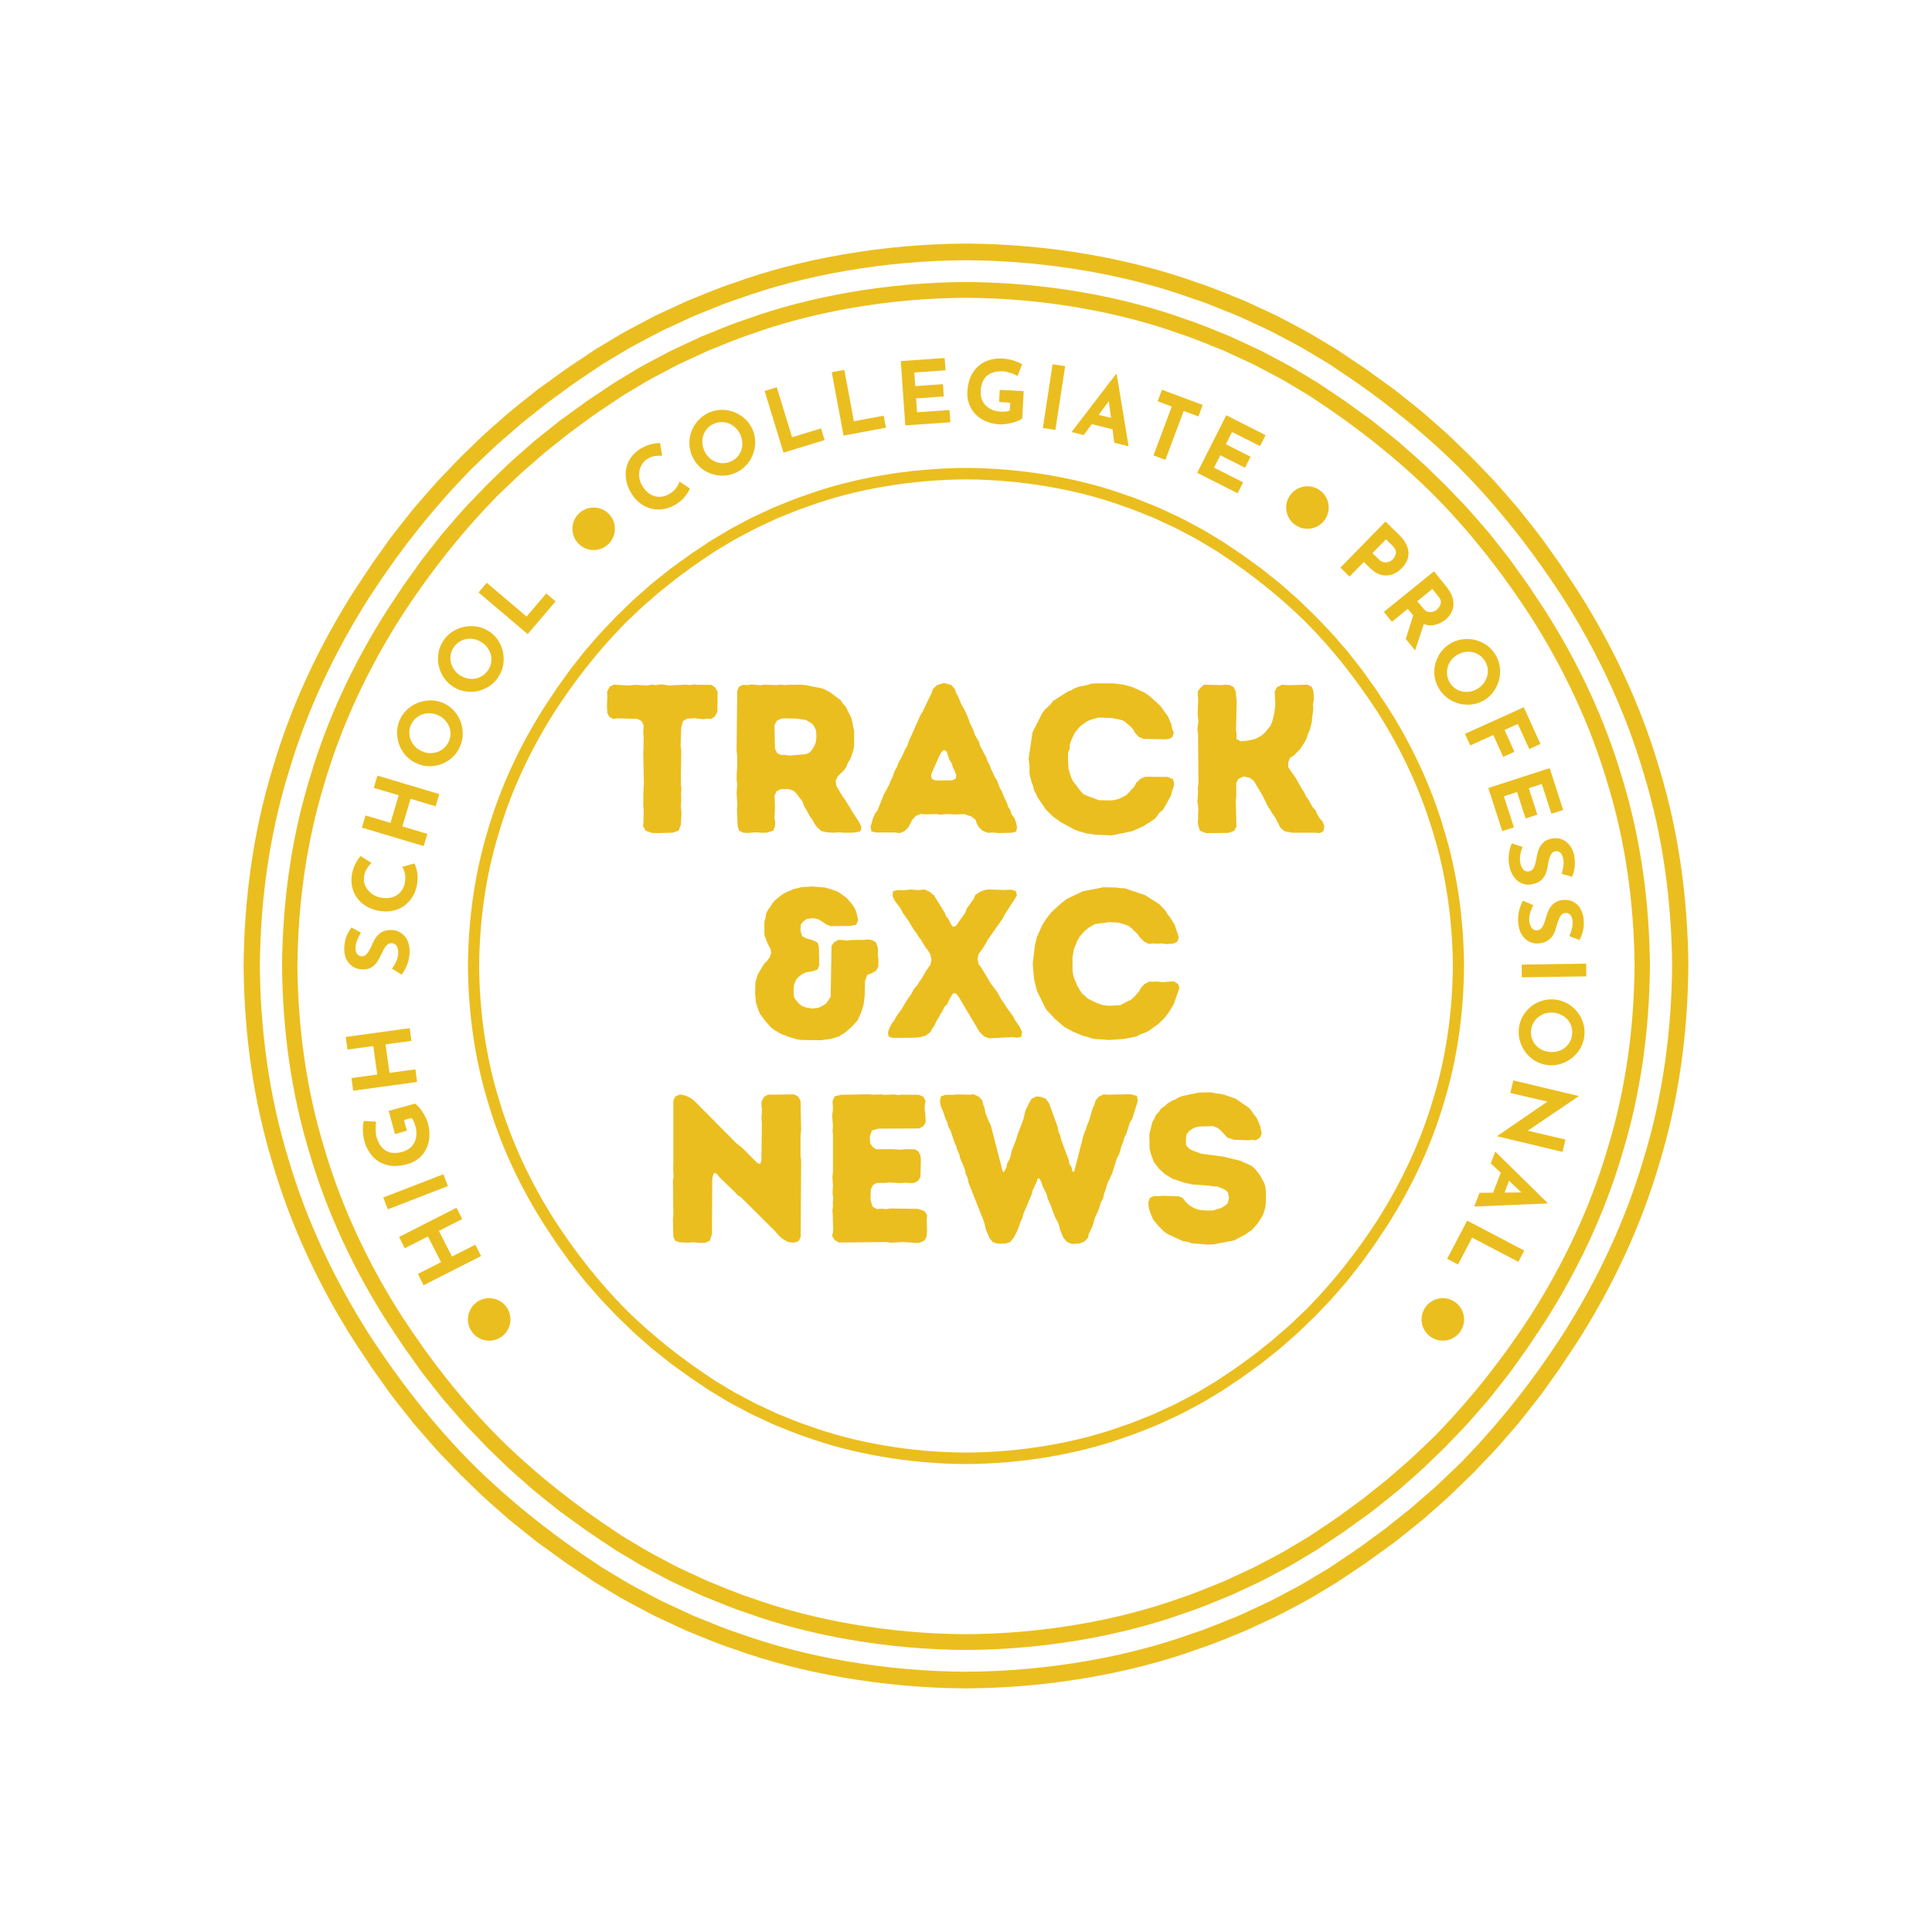 <svg version="1.0" preserveAspectRatio="xMidYMid meet" height="500" viewBox="0 0 375 375" zoomAndPan="magnify" width="500" xmlns:xlink="http://www.w3.org/1999/xlink" xmlns="http://www.w3.org/2000/svg"><defs><g></g><clipPath id="dcb0496bac"><path clip-rule="nonzero" d="M 47.281 47.281 L 327.781 47.281 L 327.781 327.781 L 47.281 327.781 Z M 47.281 47.281"></path></clipPath><clipPath id="484f89b759"><path clip-rule="nonzero" d="M 90.824 90.824 L 284.324 90.824 L 284.324 284.324 L 90.824 284.324 Z M 90.824 90.824"></path></clipPath><clipPath id="2d770131b3"><path clip-rule="nonzero" d="M 54.742 54.742 L 320.242 54.742 L 320.242 320.242 L 54.742 320.242 Z M 54.742 54.742"></path></clipPath><clipPath id="18c659b875"><path clip-rule="nonzero" d="M 111.105 98.512 L 119.352 98.512 L 119.352 106.762 L 111.105 106.762 Z M 111.105 98.512"></path></clipPath><clipPath id="5313189a15"><path clip-rule="nonzero" d="M 115.227 98.512 C 112.949 98.512 111.105 100.359 111.105 102.637 C 111.105 104.914 112.949 106.762 115.227 106.762 C 117.508 106.762 119.352 104.914 119.352 102.637 C 119.352 100.359 117.508 98.512 115.227 98.512 Z M 115.227 98.512"></path></clipPath><clipPath id="9ecd2c76d4"><path clip-rule="nonzero" d="M 275.926 251.973 L 284.176 251.973 L 284.176 260.223 L 275.926 260.223 Z M 275.926 251.973"></path></clipPath><clipPath id="4508a5bb53"><path clip-rule="nonzero" d="M 280.051 251.973 C 277.773 251.973 275.926 253.82 275.926 256.098 C 275.926 258.375 277.773 260.223 280.051 260.223 C 282.328 260.223 284.176 258.375 284.176 256.098 C 284.176 253.82 282.328 251.973 280.051 251.973 Z M 280.051 251.973"></path></clipPath><clipPath id="a555e54dc3"><path clip-rule="nonzero" d="M 90.824 251.973 L 99.074 251.973 L 99.074 260.223 L 90.824 260.223 Z M 90.824 251.973"></path></clipPath><clipPath id="0e5f810b04"><path clip-rule="nonzero" d="M 94.949 251.973 C 92.672 251.973 90.824 253.82 90.824 256.098 C 90.824 258.375 92.672 260.223 94.949 260.223 C 97.227 260.223 99.074 258.375 99.074 256.098 C 99.074 253.82 97.227 251.973 94.949 251.973 Z M 94.949 251.973"></path></clipPath><clipPath id="b5e91b6e63"><path clip-rule="nonzero" d="M 249.648 94.387 L 257.898 94.387 L 257.898 102.637 L 249.648 102.637 Z M 249.648 94.387"></path></clipPath><clipPath id="7f0b81c7f3"><path clip-rule="nonzero" d="M 253.773 94.387 C 251.496 94.387 249.648 96.234 249.648 98.512 C 249.648 100.789 251.496 102.637 253.773 102.637 C 256.051 102.637 257.898 100.789 257.898 98.512 C 257.898 96.234 256.051 94.387 253.773 94.387 Z M 253.773 94.387"></path></clipPath></defs><g clip-path="url(#dcb0496bac)"><path fill-rule="nonzero" fill-opacity="1" d="M 319.035 224.883 C 315.48 236.984 310.051 248.469 303.316 259.047 C 297.754 267.652 291.43 275.742 284.324 283.098 C 283.406 284.105 282.379 285.004 281.406 285.953 C 280.414 286.883 279.449 287.848 278.438 288.754 L 275.355 291.434 L 273.816 292.773 L 272.219 294.043 L 269.027 296.594 C 267.945 297.418 266.832 298.199 265.738 299.008 C 263.574 300.664 261.273 302.121 259.02 303.652 C 258.695 303.871 258.352 304.102 257.996 304.34 C 257.629 304.562 257.246 304.789 256.848 305.031 C 256.055 305.504 255.199 306.016 254.289 306.562 C 252.488 307.691 250.355 308.758 248.059 309.98 C 247.48 310.277 246.898 310.605 246.285 310.895 C 245.672 311.184 245.047 311.473 244.406 311.77 C 243.129 312.359 241.805 312.973 240.438 313.605 C 237.637 314.699 234.715 316.016 231.527 317.035 C 218.949 321.594 203.25 324.414 187.496 324.48 C 171.742 324.414 156.043 321.594 143.465 317.035 C 140.277 316.016 137.355 314.699 134.555 313.605 C 133.188 312.973 131.863 312.359 130.586 311.77 C 129.945 311.473 129.32 311.184 128.703 310.898 C 128.094 310.605 127.516 310.277 126.934 309.98 C 124.637 308.758 122.504 307.691 120.707 306.562 C 119.793 306.016 118.938 305.504 118.145 305.031 C 117.746 304.793 117.363 304.562 116.996 304.34 C 116.641 304.102 116.301 303.871 115.977 303.656 C 107.418 298.047 99.375 291.676 92.066 284.52 C 84.359 276.816 77.621 268.191 71.676 259.047 C 64.938 248.469 59.512 236.984 55.957 224.883 C 52.254 212.816 50.543 200.156 50.434 187.496 C 50.543 174.832 52.254 162.172 55.957 150.109 C 59.512 138.004 64.938 126.523 71.676 115.945 C 77.238 107.34 83.559 99.25 90.668 91.895 C 91.586 90.887 92.609 89.988 93.586 89.039 C 94.578 88.109 95.543 87.145 96.555 86.238 L 99.637 83.559 L 101.176 82.215 L 102.773 80.949 L 105.965 78.398 C 107.047 77.574 108.16 76.793 109.254 75.984 C 111.418 74.328 113.719 72.871 115.973 71.336 C 116.297 71.117 116.641 70.891 116.996 70.652 C 117.363 70.43 117.742 70.203 118.141 69.961 C 118.938 69.484 119.793 68.973 120.703 68.43 C 122.504 67.301 124.637 66.234 126.934 65.012 C 127.512 64.715 128.094 64.387 128.703 64.094 C 129.32 63.809 129.945 63.52 130.586 63.223 C 131.863 62.633 133.188 62.02 134.555 61.387 C 137.355 60.293 140.277 58.977 143.465 57.957 C 156.043 53.395 171.742 50.578 187.496 50.512 C 203.25 50.578 218.949 53.395 231.527 57.957 C 234.715 58.977 237.633 60.293 240.438 61.387 C 241.805 62.02 243.125 62.633 244.406 63.223 C 245.043 63.52 245.672 63.809 246.285 64.094 C 246.898 64.387 247.477 64.715 248.055 65.012 C 250.355 66.234 252.488 67.301 254.285 68.43 C 255.195 68.973 256.055 69.484 256.848 69.961 C 257.246 70.199 257.629 70.43 257.996 70.652 C 258.352 70.891 258.691 71.117 259.016 71.336 C 267.574 76.945 275.617 83.316 282.926 90.473 C 290.633 98.172 297.371 106.797 303.316 115.945 C 310.051 126.523 315.48 138.004 319.035 150.109 C 322.738 162.172 324.449 174.832 324.559 187.496 C 324.449 200.156 322.738 212.816 319.035 224.883 Z M 327.711 187.402 L 327.707 187.391 C 327.594 174.461 325.855 161.527 322.086 149.191 C 318.465 136.82 312.914 125.074 306 114.289 L 302.676 109.289 C 302.676 109.289 301.711 107.945 300.273 105.93 C 298.883 103.871 296.762 101.336 294.73 98.73 C 292.547 96.254 290.449 93.699 288.688 91.957 C 286.977 90.168 285.832 88.977 285.832 88.977 C 285.832 88.977 285.543 88.684 285.023 88.184 C 284.504 87.68 283.762 86.961 282.871 86.102 C 281.137 84.332 278.613 82.203 276.141 80.016 C 274.871 78.961 273.566 77.949 272.359 76.98 C 271.754 76.496 271.168 76.031 270.613 75.59 C 270.039 75.176 269.496 74.785 268.992 74.422 C 266.984 72.973 265.645 72.008 265.645 72.008 C 265.645 72.008 265.355 71.77 264.883 71.465 C 264.414 71.152 263.793 70.734 263.172 70.32 C 261.926 69.484 260.68 68.652 260.68 68.652 C 260.348 68.426 260 68.191 259.637 67.945 C 259.262 67.719 258.871 67.48 258.465 67.238 C 257.652 66.746 256.777 66.223 255.844 65.664 C 254.004 64.504 251.828 63.41 249.477 62.156 C 248.883 61.848 248.289 61.516 247.664 61.215 C 247.035 60.922 246.395 60.621 245.742 60.316 C 244.434 59.711 243.078 59.086 241.68 58.438 C 238.812 57.309 235.824 55.969 232.562 54.918 C 219.691 50.242 203.617 47.344 187.496 47.281 C 171.375 47.344 155.301 50.242 142.426 54.918 C 139.168 55.969 136.176 57.312 133.312 58.438 C 131.914 59.086 130.559 59.711 129.25 60.32 C 128.598 60.625 127.953 60.922 127.324 61.215 C 126.699 61.516 126.105 61.848 125.516 62.156 C 123.164 63.41 120.984 64.504 119.145 65.664 C 118.215 66.223 117.34 66.75 116.527 67.238 C 116.121 67.48 115.73 67.719 115.355 67.945 C 114.992 68.191 114.645 68.426 114.312 68.652 C 114.312 68.652 113.066 69.484 111.82 70.32 C 111.199 70.734 110.574 71.152 110.109 71.465 C 109.637 71.77 109.344 72.008 109.344 72.008 C 109.344 72.008 108.008 72.973 106 74.422 C 105.496 74.785 104.953 75.176 104.379 75.59 C 103.82 76.031 103.238 76.496 102.633 76.98 C 101.426 77.949 100.121 78.961 98.852 80.016 C 96.375 82.203 93.855 84.332 92.117 86.102 C 91.227 86.961 90.488 87.68 89.969 88.184 C 89.445 88.684 89.16 88.977 89.16 88.977 C 89.16 88.977 88.016 90.168 86.305 91.957 C 84.539 93.699 82.445 96.254 80.262 98.73 C 78.23 101.336 76.105 103.875 74.719 105.93 C 73.277 107.945 72.316 109.293 72.316 109.293 L 68.992 114.289 C 62.074 125.074 56.527 136.82 52.906 149.191 C 49.137 161.527 47.398 174.465 47.285 187.395 L 47.281 187.402 L 47.281 187.59 L 47.285 187.602 C 47.398 200.527 49.137 213.465 52.906 225.801 C 56.527 238.172 62.074 249.918 68.992 260.703 L 72.316 265.699 C 72.316 265.699 73.277 267.047 74.719 269.062 C 76.109 271.121 78.23 273.656 80.262 276.262 C 82.445 278.738 84.539 281.293 86.305 283.035 C 88.016 284.824 89.16 286.016 89.16 286.016 C 89.16 286.016 89.445 286.309 89.969 286.809 C 90.488 287.312 91.227 288.027 92.117 288.887 C 93.855 290.656 96.375 292.789 98.852 294.977 C 100.121 296.031 101.426 297.043 102.633 298.012 C 103.238 298.492 103.82 298.957 104.379 299.402 C 104.953 299.816 105.496 300.207 106 300.57 C 108.008 302.02 109.344 302.984 109.344 302.984 C 109.344 302.984 109.637 303.223 110.109 303.527 C 110.574 303.84 111.199 304.254 111.82 304.672 C 113.066 305.508 114.312 306.34 114.312 306.34 C 114.645 306.566 114.992 306.801 115.355 307.047 C 115.73 307.273 116.121 307.508 116.527 307.754 C 117.34 308.246 118.215 308.77 119.145 309.328 C 120.988 310.488 123.164 311.582 125.516 312.836 C 126.109 313.145 126.703 313.477 127.328 313.777 C 127.957 314.07 128.598 314.371 129.25 314.672 C 130.559 315.281 131.914 315.906 133.312 316.555 C 136.18 317.684 139.168 319.023 142.43 320.074 C 155.301 324.75 171.375 327.645 187.496 327.711 C 203.617 327.645 219.691 324.75 232.562 320.074 C 235.824 319.023 238.816 317.68 241.68 316.555 C 243.078 315.906 244.434 315.281 245.742 314.672 C 246.395 314.367 247.035 314.07 247.664 313.777 C 248.289 313.477 248.887 313.145 249.477 312.836 C 251.828 311.582 254.008 310.488 255.848 309.328 C 256.777 308.77 257.652 308.242 258.465 307.754 C 258.871 307.508 259.262 307.273 259.637 307.047 C 260 306.801 260.348 306.566 260.68 306.34 C 260.68 306.34 261.926 305.508 263.172 304.672 C 263.793 304.254 264.418 303.84 264.883 303.527 C 265.355 303.223 265.645 302.984 265.645 302.984 C 265.645 302.984 266.984 302.02 268.992 300.57 C 269.496 300.207 270.039 299.816 270.613 299.402 C 271.168 298.957 271.754 298.492 272.359 298.012 C 273.566 297.043 274.871 296.031 276.141 294.977 C 278.613 292.789 281.137 290.656 282.871 288.887 C 283.762 288.027 284.504 287.312 285.023 286.809 C 285.543 286.309 285.832 286.016 285.832 286.016 C 285.832 286.016 286.977 284.824 288.688 283.035 C 290.449 281.293 292.547 278.738 294.73 276.262 C 296.762 273.656 298.887 271.117 300.273 269.062 C 301.715 267.043 302.676 265.699 302.676 265.699 L 306 260.703 C 312.914 249.918 318.465 238.172 322.086 225.801 C 325.855 213.465 327.594 200.527 327.707 187.598 L 327.711 187.59 L 327.711 187.402" fill="#ebbe1f"></path></g><g clip-path="url(#484f89b759)"><path fill-rule="nonzero" fill-opacity="1" d="M 278.191 213.277 C 275.742 221.621 272 229.539 267.355 236.832 C 263.52 242.766 259.16 248.344 254.262 253.414 C 253.629 254.109 252.918 254.727 252.246 255.383 C 251.562 256.023 250.898 256.688 250.199 257.316 L 248.078 259.16 L 247.016 260.086 L 245.914 260.961 L 243.715 262.719 C 242.969 263.289 242.199 263.828 241.445 264.387 C 239.953 265.527 238.367 266.531 236.812 267.586 C 236.59 267.738 236.352 267.895 236.109 268.062 C 235.855 268.211 235.59 268.371 235.316 268.535 C 234.77 268.863 234.18 269.215 233.551 269.59 C 232.309 270.371 230.84 271.105 229.254 271.949 C 228.855 272.152 228.457 272.379 228.035 272.582 C 227.609 272.777 227.18 272.98 226.738 273.184 C 225.855 273.59 224.941 274.012 224 274.449 C 222.07 275.203 220.055 276.109 217.859 276.812 C 209.188 279.957 198.363 281.902 187.5 281.945 C 176.637 281.902 165.812 279.957 157.141 276.812 C 154.945 276.109 152.93 275.203 151 274.449 C 150.055 274.012 149.145 273.59 148.262 273.184 C 147.82 272.98 147.391 272.777 146.965 272.582 C 146.543 272.379 146.145 272.152 145.746 271.949 C 144.16 271.105 142.691 270.371 141.449 269.594 C 140.82 269.215 140.23 268.863 139.684 268.535 C 139.41 268.371 139.145 268.215 138.895 268.062 C 138.648 267.895 138.41 267.738 138.188 267.59 C 132.289 263.723 126.742 259.328 121.703 254.395 C 116.391 249.086 111.742 243.137 107.645 236.832 C 103 229.539 99.258 221.621 96.809 213.277 C 94.254 204.957 93.074 196.23 93 187.5 C 93.074 178.77 94.254 170.039 96.809 161.723 C 99.258 153.379 103 145.461 107.645 138.168 C 111.48 132.234 115.84 126.656 120.738 121.586 C 121.371 120.891 122.078 120.27 122.754 119.617 C 123.438 118.977 124.102 118.312 124.801 117.684 L 126.922 115.836 L 127.984 114.914 L 129.086 114.039 L 131.285 112.281 C 132.031 111.711 132.801 111.172 133.555 110.613 C 135.047 109.473 136.633 108.469 138.188 107.414 C 138.41 107.262 138.648 107.105 138.891 106.938 C 139.145 106.785 139.406 106.629 139.684 106.465 C 140.23 106.137 140.82 105.781 141.449 105.406 C 142.691 104.629 144.16 103.895 145.746 103.051 C 146.145 102.844 146.543 102.621 146.965 102.418 C 147.391 102.223 147.82 102.02 148.262 101.816 C 149.145 101.41 150.055 100.988 151 100.551 C 152.93 99.797 154.945 98.891 157.141 98.188 C 165.812 95.043 176.637 93.098 187.5 93.051 C 198.363 93.098 209.188 95.043 217.859 98.188 C 220.055 98.891 222.07 99.797 224 100.551 C 224.941 100.988 225.855 101.41 226.738 101.816 C 227.18 102.02 227.609 102.223 228.035 102.418 C 228.457 102.621 228.855 102.844 229.254 103.051 C 230.84 103.895 232.309 104.629 233.551 105.406 C 234.18 105.781 234.77 106.137 235.316 106.465 C 235.59 106.629 235.855 106.785 236.105 106.938 C 236.352 107.102 236.586 107.262 236.812 107.41 C 242.711 111.277 248.258 115.672 253.293 120.605 C 258.609 125.914 263.258 131.863 267.352 138.168 C 272 145.461 275.742 153.379 278.191 161.723 C 280.746 170.039 281.926 178.77 282 187.5 C 281.926 196.23 280.746 204.957 278.191 213.277 Z M 284.172 187.438 L 284.172 187.43 C 284.094 178.516 282.895 169.594 280.297 161.09 C 277.797 152.559 273.973 144.461 269.203 137.023 L 266.91 133.578 C 266.91 133.578 266.25 132.652 265.254 131.262 C 264.297 129.844 262.836 128.098 261.438 126.297 C 259.93 124.59 258.484 122.828 257.27 121.629 C 256.086 120.395 255.301 119.574 255.301 119.574 C 255.301 119.574 255.102 119.371 254.742 119.027 C 254.383 118.68 253.875 118.184 253.258 117.594 C 252.062 116.371 250.324 114.902 248.617 113.395 C 247.742 112.668 246.844 111.973 246.012 111.301 C 245.594 110.969 245.191 110.648 244.809 110.344 C 244.41 110.059 244.035 109.789 243.691 109.539 C 242.305 108.539 241.383 107.875 241.383 107.875 C 241.383 107.875 241.18 107.711 240.855 107.5 C 240.535 107.285 240.105 106.996 239.676 106.711 C 238.816 106.133 237.957 105.559 237.957 105.559 C 237.727 105.406 237.488 105.242 237.238 105.074 C 236.98 104.918 236.711 104.754 236.43 104.586 C 235.871 104.246 235.266 103.887 234.625 103.5 C 233.355 102.699 231.855 101.945 230.234 101.082 C 229.824 100.871 229.414 100.641 228.984 100.434 C 228.551 100.23 228.109 100.023 227.66 99.816 C 226.758 99.398 225.82 98.965 224.859 98.516 C 222.883 97.742 220.82 96.816 218.57 96.09 C 209.695 92.867 198.613 90.871 187.5 90.824 C 176.387 90.871 165.305 92.867 156.426 96.09 C 154.18 96.816 152.117 97.742 150.141 98.52 C 149.176 98.965 148.242 99.398 147.34 99.816 C 146.891 100.023 146.449 100.23 146.016 100.434 C 145.582 100.641 145.176 100.871 144.766 101.082 C 143.145 101.945 141.645 102.699 140.375 103.5 C 139.734 103.887 139.129 104.25 138.57 104.586 C 138.289 104.754 138.02 104.918 137.762 105.074 C 137.512 105.242 137.27 105.406 137.043 105.559 C 137.043 105.559 136.184 106.133 135.324 106.711 C 134.895 106.996 134.465 107.285 134.145 107.5 C 133.816 107.711 133.617 107.875 133.617 107.875 C 133.617 107.875 132.695 108.539 131.309 109.539 C 130.965 109.789 130.59 110.059 130.191 110.344 C 129.809 110.648 129.406 110.969 128.988 111.301 C 128.156 111.973 127.258 112.668 126.383 113.395 C 124.676 114.902 122.938 116.371 121.742 117.594 C 121.125 118.184 120.617 118.68 120.258 119.027 C 119.898 119.371 119.699 119.574 119.699 119.574 C 119.699 119.574 118.91 120.395 117.73 121.629 C 116.516 122.828 115.07 124.59 113.562 126.297 C 112.164 128.098 110.699 129.844 109.742 131.262 C 108.75 132.652 108.086 133.582 108.086 133.582 L 105.797 137.023 C 101.027 144.461 97.203 152.559 94.703 161.09 C 92.105 169.594 90.906 178.516 90.828 187.43 L 90.828 187.438 L 90.824 187.5 L 90.828 187.562 L 90.828 187.57 C 90.906 196.484 92.105 205.406 94.703 213.91 C 97.203 222.441 101.027 230.539 105.797 237.973 L 108.086 241.418 C 108.086 241.418 108.75 242.348 109.742 243.738 C 110.699 245.156 112.164 246.902 113.562 248.699 C 115.07 250.406 116.516 252.172 117.73 253.371 C 118.91 254.605 119.699 255.426 119.699 255.426 C 119.699 255.426 119.898 255.629 120.258 255.973 C 120.617 256.32 121.125 256.812 121.742 257.406 C 122.938 258.629 124.676 260.098 126.383 261.605 C 127.258 262.332 128.156 263.027 128.988 263.695 C 129.406 264.031 129.809 264.352 130.191 264.656 C 130.59 264.941 130.965 265.211 131.309 265.461 C 132.695 266.461 133.617 267.125 133.617 267.125 C 133.617 267.125 133.816 267.289 134.145 267.5 C 134.465 267.715 134.895 268.004 135.324 268.289 C 136.184 268.863 137.043 269.441 137.043 269.441 C 137.27 269.594 137.512 269.758 137.762 269.926 C 138.02 270.082 138.289 270.246 138.57 270.414 C 139.129 270.754 139.734 271.113 140.375 271.5 C 141.645 272.301 143.145 273.055 144.766 273.918 C 145.176 274.129 145.586 274.359 146.016 274.566 C 146.449 274.77 146.891 274.977 147.34 275.184 C 148.242 275.602 149.176 276.035 150.141 276.48 C 152.117 277.258 154.18 278.184 156.426 278.91 C 165.305 282.133 176.387 284.129 187.5 284.172 C 198.613 284.129 209.695 282.133 218.574 278.906 C 220.82 278.184 222.883 277.258 224.859 276.48 C 225.824 276.035 226.758 275.602 227.66 275.184 C 228.109 274.973 228.551 274.77 228.984 274.566 C 229.418 274.359 229.824 274.129 230.234 273.918 C 231.855 273.055 233.355 272.301 234.625 271.5 C 235.266 271.113 235.871 270.75 236.43 270.414 C 236.711 270.246 236.98 270.082 237.238 269.926 C 237.488 269.758 237.73 269.594 237.957 269.441 C 237.957 269.441 238.816 268.863 239.676 268.289 C 240.105 268.004 240.535 267.715 240.855 267.5 C 241.18 267.289 241.383 267.125 241.383 267.125 C 241.383 267.125 242.305 266.461 243.691 265.461 C 244.035 265.211 244.41 264.941 244.809 264.656 C 245.191 264.352 245.594 264.031 246.012 263.695 C 246.844 263.027 247.742 262.332 248.617 261.605 C 250.324 260.098 252.062 258.629 253.258 257.406 C 253.875 256.812 254.383 256.32 254.742 255.973 C 255.102 255.629 255.301 255.426 255.301 255.426 C 255.301 255.426 256.086 254.605 257.27 253.371 C 258.484 252.172 259.93 250.406 261.438 248.699 C 262.836 246.902 264.301 245.156 265.254 243.738 C 266.25 242.348 266.91 241.418 266.91 241.418 L 269.203 237.973 C 273.973 230.539 277.797 222.438 280.297 213.91 C 282.895 205.402 284.094 196.484 284.172 187.57 L 284.172 187.438" fill="#ebbe1f"></path></g><g clip-path="url(#2d770131b3)"><path fill-rule="nonzero" fill-opacity="1" d="M 312.043 222.895 C 308.676 234.355 303.535 245.227 297.156 255.242 C 291.895 263.391 285.906 271.051 279.176 278.016 C 278.309 278.969 277.336 279.82 276.414 280.719 C 275.473 281.598 274.559 282.512 273.602 283.371 L 270.684 285.906 L 269.227 287.176 L 267.715 288.379 L 264.695 290.793 C 263.668 291.574 262.613 292.312 261.578 293.078 C 259.531 294.648 257.352 296.027 255.215 297.477 C 254.91 297.684 254.586 297.902 254.25 298.129 C 253.902 298.336 253.539 298.555 253.164 298.781 C 252.41 299.23 251.602 299.715 250.738 300.23 C 249.031 301.301 247.016 302.309 244.84 303.469 C 244.289 303.75 243.742 304.059 243.164 304.336 C 242.582 304.605 241.988 304.883 241.383 305.16 C 240.172 305.723 238.918 306.301 237.625 306.898 C 234.973 307.934 232.203 309.18 229.188 310.148 C 217.277 314.465 202.414 317.133 187.5 317.195 C 172.582 317.133 157.719 314.465 145.809 310.148 C 142.793 309.18 140.027 307.934 137.375 306.898 C 136.082 306.301 134.828 305.723 133.617 305.16 C 133.012 304.883 132.418 304.605 131.836 304.336 C 131.258 304.059 130.707 303.75 130.16 303.469 C 127.984 302.309 125.965 301.301 124.262 300.23 C 123.398 299.715 122.59 299.23 121.836 298.781 C 121.461 298.555 121.098 298.336 120.75 298.129 C 120.414 297.902 120.09 297.684 119.781 297.48 C 111.68 292.168 104.066 286.137 97.148 279.359 C 89.848 272.07 83.469 263.902 77.84 255.242 C 71.461 245.23 66.324 234.355 62.957 222.895 C 59.453 211.473 57.832 199.488 57.727 187.5 C 57.832 175.512 59.453 163.523 62.957 152.102 C 66.324 140.641 71.461 129.77 77.84 119.754 C 83.105 111.605 89.094 103.949 95.82 96.98 C 96.691 96.031 97.66 95.18 98.586 94.281 C 99.523 93.398 100.438 92.488 101.395 91.625 L 104.312 89.09 L 105.77 87.82 L 107.285 86.617 L 110.305 84.207 C 111.328 83.422 112.383 82.684 113.418 81.918 C 115.469 80.348 117.648 78.973 119.781 77.52 C 120.09 77.312 120.41 77.098 120.75 76.871 C 121.098 76.66 121.457 76.445 121.836 76.215 C 122.586 75.766 123.398 75.281 124.262 74.766 C 125.965 73.695 127.98 72.688 130.16 71.531 C 130.707 71.25 131.254 70.941 131.836 70.664 C 132.418 70.391 133.012 70.117 133.617 69.836 C 134.824 69.277 136.082 68.695 137.375 68.098 C 140.027 67.062 142.793 65.816 145.809 64.852 C 157.719 60.531 172.582 57.863 187.5 57.801 C 202.414 57.863 217.277 60.531 229.188 64.852 C 232.203 65.816 234.969 67.062 237.625 68.098 C 238.918 68.695 240.172 69.277 241.379 69.836 C 241.984 70.117 242.582 70.391 243.164 70.66 C 243.742 70.938 244.289 71.25 244.836 71.531 C 247.016 72.688 249.031 73.695 250.734 74.766 C 251.598 75.281 252.41 75.766 253.16 76.215 C 253.539 76.441 253.898 76.66 254.246 76.871 C 254.586 77.094 254.906 77.312 255.215 77.52 C 263.316 82.828 270.93 88.863 277.852 95.637 C 285.148 102.93 291.531 111.094 297.156 119.754 C 303.535 129.77 308.676 140.641 312.043 152.102 C 315.547 163.523 317.168 175.512 317.27 187.5 C 317.168 199.488 315.547 211.473 312.043 222.895 Z M 320.254 187.41 L 320.25 187.398 C 320.141 175.16 318.496 162.91 314.93 151.23 C 311.5 139.516 306.246 128.398 299.699 118.184 L 296.551 113.453 C 296.551 113.453 295.641 112.18 294.277 110.273 C 292.961 108.324 290.949 105.922 289.031 103.453 C 286.961 101.109 284.977 98.691 283.309 97.043 C 281.688 95.348 280.605 94.219 280.605 94.219 C 280.605 94.219 280.332 93.941 279.84 93.469 C 279.348 92.992 278.645 92.312 277.801 91.5 C 276.156 89.824 273.77 87.805 271.43 85.734 C 270.227 84.738 268.992 83.781 267.848 82.863 C 267.277 82.406 266.723 81.965 266.195 81.547 C 265.652 81.152 265.137 80.781 264.66 80.441 C 262.758 79.066 261.492 78.152 261.492 78.152 C 261.492 78.152 261.215 77.93 260.77 77.641 C 260.328 77.344 259.738 76.949 259.148 76.555 C 257.969 75.766 256.789 74.977 256.789 74.977 C 256.473 74.762 256.145 74.539 255.801 74.309 C 255.445 74.094 255.074 73.871 254.691 73.637 C 253.922 73.172 253.094 72.676 252.211 72.148 C 250.469 71.051 248.406 70.012 246.18 68.824 C 245.621 68.535 245.059 68.219 244.465 67.934 C 243.871 67.656 243.262 67.375 242.645 67.086 C 241.406 66.512 240.125 65.918 238.801 65.305 C 236.086 64.238 233.254 62.969 230.168 61.973 C 217.98 57.547 202.762 54.801 187.5 54.742 C 172.238 54.801 157.016 57.547 144.828 61.973 C 141.742 62.969 138.91 64.238 136.195 65.305 C 134.871 65.918 133.59 66.512 132.352 67.086 C 131.734 67.375 131.125 67.66 130.531 67.934 C 129.938 68.219 129.375 68.535 128.816 68.824 C 126.59 70.012 124.527 71.051 122.785 72.148 C 121.902 72.676 121.074 73.176 120.305 73.637 C 119.922 73.871 119.551 74.094 119.195 74.309 C 118.852 74.543 118.523 74.762 118.207 74.977 C 118.207 74.977 117.027 75.766 115.848 76.555 C 115.258 76.949 114.668 77.344 114.227 77.641 C 113.781 77.93 113.504 78.152 113.504 78.152 C 113.504 78.152 112.238 79.066 110.336 80.441 C 109.859 80.781 109.348 81.152 108.801 81.547 C 108.277 81.965 107.723 82.406 107.148 82.863 C 106.008 83.781 104.77 84.738 103.57 85.734 C 101.227 87.805 98.84 89.824 97.195 91.5 C 96.352 92.312 95.652 92.992 95.16 93.469 C 94.664 93.941 94.395 94.219 94.395 94.219 C 94.395 94.219 93.312 95.348 91.691 97.043 C 90.02 98.691 88.035 101.109 85.969 103.453 C 84.047 105.922 82.035 108.324 80.723 110.273 C 79.355 112.184 78.445 113.453 78.445 113.453 L 75.301 118.184 C 68.75 128.398 63.496 139.52 60.066 151.23 C 56.5 162.91 54.855 175.16 54.746 187.402 L 54.742 187.41 L 54.742 187.586 L 54.746 187.598 C 54.855 199.84 56.5 212.086 60.066 223.766 C 63.496 235.48 68.75 246.598 75.301 256.812 L 78.449 261.543 C 78.449 261.543 79.359 262.816 80.723 264.727 C 82.035 266.676 84.047 269.074 85.969 271.543 C 88.035 273.887 90.02 276.305 91.691 277.957 C 93.312 279.648 94.395 280.777 94.395 280.777 C 94.395 280.777 94.664 281.055 95.16 281.531 C 95.652 282.004 96.352 282.684 97.195 283.496 C 98.84 285.172 101.227 287.191 103.57 289.262 C 104.77 290.262 106.008 291.215 107.148 292.137 C 107.723 292.59 108.277 293.031 108.801 293.449 C 109.348 293.844 109.859 294.215 110.336 294.559 C 112.238 295.93 113.504 296.844 113.504 296.844 C 113.504 296.844 113.781 297.07 114.227 297.355 C 114.672 297.652 115.262 298.047 115.848 298.441 C 117.027 299.23 118.207 300.02 118.207 300.02 C 118.523 300.234 118.852 300.457 119.195 300.688 C 119.551 300.906 119.922 301.129 120.305 301.359 C 121.074 301.824 121.902 302.32 122.785 302.852 C 124.527 303.949 126.59 304.984 128.816 306.172 C 129.375 306.461 129.938 306.777 130.531 307.062 C 131.125 307.34 131.734 307.625 132.352 307.91 C 133.59 308.484 134.875 309.078 136.199 309.691 C 138.91 310.758 141.742 312.031 144.828 313.023 C 157.016 317.453 172.238 320.195 187.5 320.254 C 202.762 320.195 217.98 317.453 230.168 313.023 C 233.254 312.031 236.086 310.758 238.801 309.691 C 240.125 309.078 241.406 308.484 242.645 307.91 C 243.266 307.621 243.871 307.34 244.469 307.062 C 245.059 306.777 245.621 306.461 246.184 306.172 C 248.41 304.984 250.473 303.949 252.215 302.852 C 253.094 302.32 253.922 301.824 254.691 301.359 C 255.074 301.129 255.445 300.902 255.801 300.688 C 256.145 300.457 256.477 300.234 256.789 300.02 C 256.789 300.02 257.969 299.23 259.148 298.441 C 259.738 298.047 260.328 297.652 260.77 297.355 C 261.215 297.07 261.492 296.844 261.492 296.844 C 261.492 296.844 262.758 295.93 264.66 294.559 C 265.137 294.215 265.652 293.844 266.195 293.449 C 266.723 293.031 267.277 292.59 267.848 292.137 C 268.992 291.215 270.227 290.262 271.43 289.262 C 273.77 287.191 276.156 285.172 277.801 283.496 C 278.645 282.684 279.348 282.004 279.84 281.531 C 280.332 281.055 280.605 280.777 280.605 280.777 C 280.605 280.777 281.688 279.648 283.309 277.957 C 284.977 276.305 286.961 273.887 289.031 271.543 C 290.949 269.074 292.961 266.672 294.277 264.727 C 295.641 262.816 296.551 261.543 296.551 261.543 L 299.699 256.812 C 306.246 246.598 311.5 235.48 314.93 223.766 C 318.496 212.086 320.141 199.836 320.25 187.598 L 320.254 187.586 L 320.254 187.41" fill="#ebbe1f"></path></g><g clip-path="url(#18c659b875)"><g clip-path="url(#5313189a15)"><path fill-rule="nonzero" fill-opacity="1" d="M 111.105 98.512 L 119.352 98.512 L 119.352 106.762 L 111.105 106.762 Z M 111.105 98.512" fill="#ebbe1f"></path></g></g><g clip-path="url(#9ecd2c76d4)"><g clip-path="url(#4508a5bb53)"><path fill-rule="nonzero" fill-opacity="1" d="M 275.926 251.973 L 284.176 251.973 L 284.176 260.223 L 275.926 260.223 Z M 275.926 251.973" fill="#ebbe1f"></path></g></g><g clip-path="url(#a555e54dc3)"><g clip-path="url(#0e5f810b04)"><path fill-rule="nonzero" fill-opacity="1" d="M 90.824 251.973 L 99.074 251.973 L 99.074 260.223 L 90.824 260.223 Z M 90.824 251.973" fill="#ebbe1f"></path></g></g><g clip-path="url(#b5e91b6e63)"><g clip-path="url(#7f0b81c7f3)"><path fill-rule="nonzero" fill-opacity="1" d="M 249.648 94.387 L 257.898 94.387 L 257.898 102.637 L 249.648 102.637 Z M 249.648 94.387" fill="#ebbe1f"></path></g></g><g fill-opacity="1" fill="#ebbe1f"><g transform="translate(94.109, 245.235)"><g><path d="M -5.5 -10.812 L -4.391 -8.625 L -8.922 -6.328 L -6.375 -1.344 L -1.844 -3.641 L -0.734 -1.438 L -11.891 4.234 L -13 2.031 L -8.5 -0.25 L -11.047 -5.234 L -15.547 -2.953 L -16.656 -5.141 Z M -5.5 -10.812"></path></g></g></g><g fill-opacity="1" fill="#ebbe1f"><g transform="translate(87.528, 231.713)"><g><path d="M -13.141 0.719 L -1.469 -3.797 L -0.578 -1.5 L -12.25 3.016 Z M -13.141 0.719"></path></g></g></g><g fill-opacity="1" fill="#ebbe1f"><g transform="translate(84.894, 225.216)"><g><path d="M -4.359 -11 C -4.109 -10.863 -3.805 -10.586 -3.453 -10.172 C -3.109 -9.766 -2.789 -9.289 -2.5 -8.75 C -2.207 -8.219 -1.992 -7.719 -1.859 -7.25 C -1.504 -5.957 -1.441 -4.758 -1.672 -3.656 C -1.898 -2.562 -2.379 -1.629 -3.109 -0.859 C -3.836 -0.086 -4.77 0.453 -5.906 0.766 C -7.312 1.148 -8.582 1.203 -9.719 0.922 C -10.852 0.641 -11.789 0.094 -12.531 -0.719 C -13.281 -1.531 -13.816 -2.504 -14.141 -3.641 C -14.336 -4.367 -14.441 -5.078 -14.453 -5.766 C -14.473 -6.453 -14.422 -7.078 -14.297 -7.641 L -11.875 -7.5 C -11.945 -7.125 -11.984 -6.641 -11.984 -6.047 C -11.984 -5.453 -11.93 -4.969 -11.828 -4.594 C -11.461 -3.289 -10.852 -2.383 -10 -1.875 C -9.156 -1.363 -8.094 -1.285 -6.812 -1.641 C -6.062 -1.848 -5.457 -2.195 -5 -2.688 C -4.539 -3.176 -4.25 -3.766 -4.125 -4.453 C -4.008 -5.141 -4.055 -5.867 -4.266 -6.641 C -4.473 -7.391 -4.727 -7.914 -5.031 -8.219 L -6.484 -7.812 L -5.922 -5.734 L -8.219 -5.094 L -9.453 -9.594 Z M -4.359 -11"></path></g></g></g><g fill-opacity="1" fill="#ebbe1f"><g transform="translate(81.175, 211.598)"><g><path d="M -1.656 -12.031 L -1.312 -9.578 L -6.344 -8.891 L -5.578 -3.359 L -0.547 -4.047 L -0.219 -1.594 L -12.625 0.109 L -12.953 -2.344 L -7.953 -3.031 L -8.719 -8.562 L -13.719 -7.875 L -14.062 -10.328 Z M -1.656 -12.031"></path></g></g></g><g fill-opacity="1" fill="#ebbe1f"><g transform="translate(79.4, 196.666)"><g></g></g></g><g fill-opacity="1" fill="#ebbe1f"><g transform="translate(79.121, 189.782)"><g><path d="M -9.062 -8.75 C -9.719 -7.676 -10.066 -6.742 -10.109 -5.953 C -10.141 -5.41 -10.051 -4.984 -9.844 -4.672 C -9.633 -4.359 -9.316 -4.191 -8.891 -4.172 C -8.492 -4.148 -8.133 -4.352 -7.812 -4.781 C -7.488 -5.207 -7.176 -5.773 -6.875 -6.484 C -6.633 -7.047 -6.363 -7.531 -6.062 -7.938 C -5.77 -8.352 -5.375 -8.688 -4.875 -8.938 C -4.383 -9.188 -3.766 -9.297 -3.016 -9.266 C -2.367 -9.234 -1.773 -9.035 -1.234 -8.672 C -0.703 -8.316 -0.289 -7.812 0 -7.156 C 0.289 -6.5 0.414 -5.723 0.375 -4.828 C 0.344 -4.078 0.195 -3.336 -0.062 -2.609 C -0.32 -1.891 -0.691 -1.223 -1.172 -0.609 L -3.047 -1.781 C -2.711 -2.195 -2.43 -2.676 -2.203 -3.219 C -1.973 -3.758 -1.848 -4.254 -1.828 -4.703 C -1.797 -5.223 -1.879 -5.68 -2.078 -6.078 C -2.285 -6.473 -2.641 -6.688 -3.141 -6.719 C -3.785 -6.75 -4.375 -6.164 -4.906 -4.969 C -5.227 -4.27 -5.531 -3.691 -5.812 -3.234 C -6.094 -2.773 -6.477 -2.379 -6.969 -2.047 C -7.469 -1.723 -8.086 -1.582 -8.828 -1.625 C -9.898 -1.676 -10.75 -2.07 -11.375 -2.812 C -12.008 -3.551 -12.32 -4.508 -12.312 -5.688 C -12.27 -6.625 -12.129 -7.395 -11.891 -8 C -11.648 -8.602 -11.32 -9.191 -10.906 -9.766 Z M -9.062 -8.75"></path></g></g></g><g fill-opacity="1" fill="#ebbe1f"><g transform="translate(79.679, 178.63)"><g><path d="M 0.75 -11.031 C 0.957 -10.664 1.133 -10.125 1.281 -9.406 C 1.426 -8.688 1.43 -7.922 1.297 -7.109 C 1.086 -5.828 0.625 -4.754 -0.094 -3.891 C -0.812 -3.023 -1.68 -2.414 -2.703 -2.062 C -3.723 -1.707 -4.801 -1.625 -5.938 -1.812 C -7.176 -2.008 -8.242 -2.441 -9.141 -3.109 C -10.035 -3.773 -10.676 -4.609 -11.062 -5.609 C -11.457 -6.609 -11.562 -7.695 -11.375 -8.875 C -11.25 -9.625 -11.031 -10.301 -10.719 -10.906 C -10.414 -11.508 -10.078 -12.031 -9.703 -12.469 L -7.562 -11.141 C -8.383 -10.359 -8.867 -9.5 -9.016 -8.562 C -9.117 -7.938 -9.039 -7.32 -8.781 -6.719 C -8.52 -6.113 -8.113 -5.602 -7.562 -5.188 C -7.02 -4.77 -6.391 -4.504 -5.672 -4.391 C -4.867 -4.254 -4.145 -4.285 -3.5 -4.484 C -2.852 -4.68 -2.316 -5.035 -1.891 -5.547 C -1.461 -6.055 -1.188 -6.688 -1.062 -7.438 C -0.969 -8.039 -0.977 -8.598 -1.094 -9.109 C -1.219 -9.617 -1.391 -10.039 -1.609 -10.375 Z M 0.75 -11.031"></path></g></g></g><g fill-opacity="1" fill="#ebbe1f"><g transform="translate(81.784, 165.766)"><g><path d="M 3.469 -11.641 L 2.766 -9.266 L -2.094 -10.719 L -3.688 -5.359 L 1.172 -3.906 L 0.453 -1.547 L -11.547 -5.125 L -10.828 -7.484 L -5.984 -6.047 L -4.391 -11.406 L -9.234 -12.844 L -8.531 -15.219 Z M 3.469 -11.641"></path></g></g></g><g fill-opacity="1" fill="#ebbe1f"><g transform="translate(86.097, 151.505)"><g><path d="M -5.297 -3.375 C -6.336 -3.844 -7.18 -4.539 -7.828 -5.469 C -8.484 -6.406 -8.867 -7.441 -8.984 -8.578 C -9.109 -9.723 -8.938 -10.812 -8.469 -11.844 C -7.988 -12.883 -7.273 -13.727 -6.328 -14.375 C -5.391 -15.02 -4.352 -15.398 -3.219 -15.516 C -2.082 -15.641 -0.992 -15.469 0.047 -15 C 1.086 -14.508 1.926 -13.797 2.562 -12.859 C 3.207 -11.922 3.582 -10.883 3.688 -9.75 C 3.801 -8.625 3.617 -7.539 3.141 -6.5 C 2.66 -5.445 1.957 -4.598 1.031 -3.953 C 0.102 -3.305 -0.922 -2.926 -2.047 -2.812 C -3.172 -2.695 -4.254 -2.883 -5.297 -3.375 Z M -4.234 -5.703 C -3.586 -5.398 -2.91 -5.273 -2.203 -5.328 C -1.504 -5.391 -0.867 -5.613 -0.297 -6 C 0.266 -6.395 0.703 -6.922 1.016 -7.578 C 1.305 -8.211 1.41 -8.867 1.328 -9.547 C 1.242 -10.223 0.992 -10.832 0.578 -11.375 C 0.16 -11.926 -0.375 -12.359 -1.031 -12.672 C -1.719 -12.984 -2.41 -13.113 -3.109 -13.062 C -3.805 -13.008 -4.438 -12.789 -5 -12.406 C -5.57 -12.031 -6.008 -11.52 -6.312 -10.875 C -6.602 -10.227 -6.707 -9.562 -6.625 -8.875 C -6.551 -8.195 -6.305 -7.578 -5.891 -7.016 C -5.473 -6.453 -4.922 -6.016 -4.234 -5.703 Z M -4.234 -5.703"></path></g></g></g><g fill-opacity="1" fill="#ebbe1f"><g transform="translate(92.697, 137.353)"><g><path d="M -4.781 -4.094 C -5.727 -4.707 -6.457 -5.523 -6.969 -6.547 C -7.488 -7.566 -7.723 -8.645 -7.672 -9.781 C -7.629 -10.926 -7.301 -11.977 -6.688 -12.938 C -6.062 -13.895 -5.234 -14.625 -4.203 -15.125 C -3.18 -15.633 -2.098 -15.863 -0.953 -15.812 C 0.191 -15.77 1.238 -15.441 2.188 -14.828 C 3.156 -14.203 3.891 -13.379 4.391 -12.359 C 4.891 -11.336 5.113 -10.258 5.062 -9.125 C 5.008 -7.988 4.672 -6.941 4.047 -5.984 C 3.422 -5.004 2.598 -4.266 1.578 -3.766 C 0.566 -3.266 -0.5 -3.035 -1.625 -3.078 C -2.758 -3.129 -3.812 -3.469 -4.781 -4.094 Z M -3.375 -6.25 C -2.77 -5.863 -2.113 -5.645 -1.406 -5.594 C -0.707 -5.539 -0.051 -5.664 0.562 -5.969 C 1.188 -6.281 1.695 -6.742 2.094 -7.359 C 2.469 -7.941 2.664 -8.57 2.688 -9.25 C 2.707 -9.926 2.551 -10.566 2.219 -11.172 C 1.883 -11.785 1.41 -12.289 0.797 -12.688 C 0.172 -13.094 -0.488 -13.32 -1.188 -13.375 C -1.895 -13.426 -2.551 -13.301 -3.156 -13 C -3.77 -12.707 -4.273 -12.258 -4.672 -11.656 C -5.055 -11.062 -5.258 -10.422 -5.281 -9.734 C -5.301 -9.055 -5.145 -8.406 -4.812 -7.781 C -4.477 -7.164 -4 -6.656 -3.375 -6.25 Z M -3.375 -6.25"></path></g></g></g><g fill-opacity="1" fill="#ebbe1f"><g transform="translate(101.381, 124.315)"><g><path d="M -6.906 -11.203 L 0.828 -4.641 L 4.641 -9.125 L 6.453 -7.594 L 1.047 -1.234 L -8.5 -9.328 Z M -6.906 -11.203"></path></g></g></g><g fill-opacity="1" fill="#ebbe1f"><g transform="translate(109.432, 115.104)"><g></g></g></g><g fill-opacity="1" fill="#ebbe1f"><g transform="translate(114.421, 110.247)"><g></g></g></g><g fill-opacity="1" fill="#ebbe1f"><g transform="translate(119.712, 105.72)"><g></g></g></g><g fill-opacity="1" fill="#ebbe1f"><g transform="translate(125.12, 101.502)"><g><path d="M 8.781 -6.688 C 8.645 -6.301 8.352 -5.812 7.906 -5.219 C 7.469 -4.633 6.898 -4.125 6.203 -3.688 C 5.098 -3 3.984 -2.641 2.859 -2.609 C 1.742 -2.586 0.719 -2.848 -0.219 -3.391 C -1.156 -3.941 -1.926 -4.703 -2.531 -5.672 C -3.195 -6.742 -3.57 -7.828 -3.656 -8.922 C -3.75 -10.023 -3.551 -11.055 -3.062 -12.016 C -2.57 -12.973 -1.816 -13.77 -0.797 -14.406 C -0.148 -14.801 0.5 -15.082 1.156 -15.25 C 1.812 -15.414 2.426 -15.504 3 -15.516 L 3.406 -13.016 C 2.289 -13.129 1.332 -12.93 0.531 -12.422 C -0.008 -12.086 -0.422 -11.625 -0.703 -11.031 C -0.992 -10.445 -1.113 -9.805 -1.062 -9.109 C -1.02 -8.422 -0.805 -7.77 -0.422 -7.156 C 0.004 -6.469 0.504 -5.941 1.078 -5.578 C 1.648 -5.223 2.27 -5.051 2.938 -5.062 C 3.602 -5.082 4.258 -5.297 4.906 -5.703 C 5.426 -6.023 5.836 -6.395 6.141 -6.812 C 6.453 -7.238 6.656 -7.648 6.75 -8.047 Z M 8.781 -6.688"></path></g></g></g><g fill-opacity="1" fill="#ebbe1f"><g transform="translate(136.173, 94.604)"><g><path d="M -1.797 -6.031 C -2.266 -7.062 -2.441 -8.145 -2.328 -9.281 C -2.211 -10.414 -1.82 -11.445 -1.156 -12.375 C -0.5 -13.312 0.344 -14.016 1.375 -14.484 C 2.414 -14.961 3.504 -15.141 4.641 -15.016 C 5.773 -14.891 6.812 -14.5 7.75 -13.844 C 8.688 -13.188 9.391 -12.344 9.859 -11.312 C 10.328 -10.25 10.492 -9.156 10.359 -8.031 C 10.234 -6.906 9.844 -5.879 9.188 -4.953 C 8.531 -4.023 7.68 -3.32 6.641 -2.844 C 5.586 -2.375 4.492 -2.195 3.359 -2.312 C 2.234 -2.438 1.207 -2.82 0.281 -3.469 C -0.633 -4.113 -1.328 -4.969 -1.797 -6.031 Z M 0.547 -7.094 C 0.836 -6.438 1.266 -5.895 1.828 -5.469 C 2.398 -5.051 3.031 -4.801 3.719 -4.719 C 4.406 -4.645 5.078 -4.758 5.734 -5.062 C 6.367 -5.344 6.879 -5.766 7.266 -6.328 C 7.648 -6.891 7.863 -7.516 7.906 -8.203 C 7.945 -8.898 7.82 -9.582 7.531 -10.25 C 7.219 -10.926 6.781 -11.473 6.219 -11.891 C 5.656 -12.316 5.035 -12.57 4.359 -12.656 C 3.68 -12.738 3.016 -12.633 2.359 -12.344 C 1.711 -12.051 1.195 -11.625 0.812 -11.062 C 0.426 -10.5 0.207 -9.863 0.156 -9.156 C 0.102 -8.457 0.234 -7.77 0.547 -7.094 Z M 0.547 -7.094"></path></g></g></g><g fill-opacity="1" fill="#ebbe1f"><g transform="translate(150.524, 88.323)"><g><path d="M 0.25 -13.156 L 3.219 -3.453 L 8.844 -5.172 L 9.531 -2.906 L 1.547 -0.469 L -2.109 -12.438 Z M 0.25 -13.156"></path></g></g></g><g fill-opacity="1" fill="#ebbe1f"><g transform="translate(162.161, 84.841)"><g><path d="M 1.719 -13.047 L 3.578 -3.078 L 9.359 -4.156 L 9.797 -1.828 L 1.578 -0.297 L -0.719 -12.594 Z M 1.719 -13.047"></path></g></g></g><g fill-opacity="1" fill="#ebbe1f"><g transform="translate(174.106, 82.676)"><g><path d="M 9.25 -13.188 L 9.422 -10.797 L 3.359 -10.375 L 3.547 -7.734 L 8.922 -8.109 L 9.078 -5.719 L 3.703 -5.344 L 3.891 -2.656 L 10.188 -3.094 L 10.359 -0.719 L 1.609 -0.109 L 0.734 -12.594 Z M 9.25 -13.188"></path></g></g></g><g fill-opacity="1" fill="#ebbe1f"><g transform="translate(186.61, 81.825)"><g><path d="M 11.812 -0.641 C 11.602 -0.441 11.25 -0.242 10.75 -0.047 C 10.25 0.148 9.695 0.301 9.094 0.406 C 8.5 0.52 7.957 0.566 7.469 0.547 C 6.133 0.473 4.984 0.148 4.016 -0.422 C 3.047 -0.992 2.312 -1.75 1.812 -2.688 C 1.312 -3.625 1.094 -4.676 1.156 -5.844 C 1.238 -7.301 1.594 -8.52 2.219 -9.5 C 2.852 -10.488 3.672 -11.207 4.672 -11.656 C 5.672 -12.102 6.758 -12.297 7.938 -12.234 C 8.695 -12.191 9.406 -12.066 10.062 -11.859 C 10.719 -11.66 11.297 -11.414 11.797 -11.125 L 10.875 -8.859 C 10.551 -9.055 10.109 -9.25 9.547 -9.438 C 8.984 -9.625 8.508 -9.727 8.125 -9.75 C 6.77 -9.82 5.719 -9.535 4.969 -8.891 C 4.219 -8.242 3.805 -7.254 3.734 -5.922 C 3.691 -5.16 3.828 -4.484 4.141 -3.891 C 4.461 -3.305 4.926 -2.844 5.531 -2.5 C 6.145 -2.156 6.852 -1.961 7.656 -1.922 C 8.426 -1.879 9.004 -1.957 9.391 -2.156 L 9.469 -3.672 L 7.312 -3.797 L 7.438 -6.156 L 12.094 -5.906 Z M 11.812 -0.641"></path></g></g></g><g fill-opacity="1" fill="#ebbe1f"><g transform="translate(200.823, 82.827)"><g><path d="M 5.922 -11.766 L 4.031 0.609 L 1.594 0.25 L 3.484 -12.125 Z M 5.922 -11.766"></path></g></g></g><g fill-opacity="1" fill="#ebbe1f"><g transform="translate(207.781, 83.808)"><g><path d="M 8.156 -0.484 L 4.141 -1.484 L 2.562 0.641 L 0.203 0.047 L 8.828 -11.188 L 8.969 -11.156 L 11.281 2.812 L 8.5 2.125 Z M 7.875 -2.688 L 7.438 -5.938 L 5.469 -3.281 Z M 7.875 -2.688"></path></g></g></g><g fill-opacity="1" fill="#ebbe1f"><g transform="translate(220.438, 87.1)"><g><path d="M 13 -8.5 L 12.172 -6.266 L 9.312 -7.328 L 5.766 2.156 L 3.453 1.297 L 7 -8.188 L 4.266 -9.219 L 5.094 -11.453 Z M 13 -8.5"></path></g></g></g><g fill-opacity="1" fill="#ebbe1f"><g transform="translate(230.94, 91.055)"><g><path d="M 14.703 -6.594 L 13.625 -4.469 L 8.203 -7.203 L 7 -4.828 L 11.797 -2.406 L 10.719 -0.266 L 5.922 -2.688 L 4.703 -0.281 L 10.344 2.562 L 9.281 4.688 L 1.438 0.719 L 7.078 -10.453 Z M 14.703 -6.594"></path></g></g></g><g fill-opacity="1" fill="#ebbe1f"><g transform="translate(242.148, 96.922)"><g></g></g></g><g fill-opacity="1" fill="#ebbe1f"><g transform="translate(248.031, 100.646)"><g></g></g></g><g fill-opacity="1" fill="#ebbe1f"><g transform="translate(253.663, 104.74)"><g></g></g></g><g fill-opacity="1" fill="#ebbe1f"><g transform="translate(259.017, 109.053)"><g><path d="M 12.609 -5.172 C 13.703 -4.098 14.285 -3 14.359 -1.875 C 14.43 -0.75 14.008 0.273 13.094 1.203 C 12.57 1.742 11.977 2.145 11.312 2.406 C 10.656 2.664 9.945 2.719 9.188 2.562 C 8.438 2.406 7.691 1.969 6.953 1.25 L 5.703 0.016 L 2.922 2.859 L 1.156 1.125 L 9.906 -7.828 Z M 8.625 -0.469 C 8.957 -0.145 9.297 0.035 9.641 0.078 C 9.984 0.129 10.301 0.098 10.594 -0.016 C 10.883 -0.129 11.125 -0.281 11.312 -0.469 C 11.613 -0.781 11.812 -1.172 11.906 -1.641 C 12.008 -2.117 11.789 -2.617 11.25 -3.141 L 10 -4.375 L 7.375 -1.688 Z M 8.625 -0.469"></path></g></g></g><g fill-opacity="1" fill="#ebbe1f"><g transform="translate(267.598, 117.516)"><g><path d="M 5.266 6.5 L 6.703 1.938 L 5.656 0.656 L 2.562 3.172 L 1.016 1.25 L 10.734 -6.625 L 13.125 -3.672 C 14.102 -2.461 14.566 -1.289 14.516 -0.156 C 14.473 0.977 13.945 1.957 12.938 2.781 C 12.332 3.258 11.664 3.586 10.938 3.766 C 10.207 3.941 9.484 3.891 8.766 3.609 L 7.078 8.734 Z M 7.5 -0.828 L 8.609 0.531 C 9.023 1.051 9.477 1.305 9.969 1.297 C 10.469 1.285 10.898 1.133 11.266 0.844 C 11.609 0.562 11.859 0.191 12.016 -0.266 C 12.172 -0.734 12.008 -1.254 11.531 -1.828 L 10.422 -3.203 Z M 7.5 -0.828"></path></g></g></g><g fill-opacity="1" fill="#ebbe1f"><g transform="translate(275.698, 127.484)"><g><path d="M 5.75 -2.531 C 6.719 -3.125 7.77 -3.43 8.906 -3.453 C 10.051 -3.484 11.129 -3.227 12.141 -2.688 C 13.148 -2.156 13.953 -1.406 14.547 -0.438 C 15.148 0.539 15.457 1.598 15.469 2.734 C 15.477 3.879 15.219 4.957 14.688 5.969 C 14.156 6.988 13.406 7.797 12.438 8.391 C 11.457 8.992 10.395 9.297 9.25 9.297 C 8.113 9.305 7.047 9.039 6.047 8.5 C 5.047 7.969 4.242 7.211 3.641 6.234 C 3.035 5.242 2.723 4.18 2.703 3.047 C 2.691 1.922 2.953 0.863 3.484 -0.125 C 4.016 -1.125 4.77 -1.926 5.75 -2.531 Z M 7.094 -0.344 C 6.477 0.031 6 0.52 5.656 1.125 C 5.312 1.738 5.145 2.391 5.156 3.078 C 5.164 3.773 5.359 4.438 5.734 5.062 C 6.098 5.656 6.582 6.102 7.188 6.406 C 7.789 6.719 8.438 6.852 9.125 6.812 C 9.82 6.781 10.477 6.578 11.094 6.203 C 11.738 5.805 12.234 5.301 12.578 4.688 C 12.922 4.07 13.094 3.426 13.094 2.75 C 13.094 2.07 12.906 1.426 12.531 0.812 C 12.156 0.207 11.664 -0.25 11.062 -0.562 C 10.457 -0.883 9.805 -1.023 9.109 -0.984 C 8.41 -0.953 7.738 -0.738 7.094 -0.344 Z M 7.094 -0.344"></path></g></g></g><g fill-opacity="1" fill="#ebbe1f"><g transform="translate(283.702, 140.965)"><g><path d="M 15.297 3.438 L 13.125 4.422 L 10.906 -0.453 L 8.328 0.719 L 10.25 4.953 L 8.062 5.938 L 6.141 1.703 L 1.672 3.719 L 0.656 1.469 L 12.062 -3.688 Z M 15.297 3.438"></path></g></g></g><g fill-opacity="1" fill="#ebbe1f"><g transform="translate(288.383, 151.42)"><g><path d="M 15.031 5.797 L 12.75 6.531 L 10.875 0.75 L 8.359 1.578 L 10.016 6.703 L 7.734 7.438 L 6.078 2.312 L 3.516 3.141 L 5.469 9.156 L 3.203 9.891 L 0.5 1.531 L 12.406 -2.328 Z M 15.031 5.797"></path></g></g></g><g fill-opacity="1" fill="#ebbe1f"><g transform="translate(292.156, 163.418)"><g><path d="M 10.953 6.203 C 11.328 5.016 11.43 4.031 11.266 3.25 C 11.16 2.719 10.969 2.32 10.688 2.062 C 10.414 1.812 10.07 1.734 9.656 1.828 C 9.27 1.898 8.973 2.18 8.766 2.672 C 8.555 3.16 8.395 3.789 8.281 4.562 C 8.195 5.176 8.055 5.719 7.859 6.188 C 7.672 6.656 7.367 7.07 6.953 7.438 C 6.535 7.812 5.957 8.07 5.219 8.219 C 4.594 8.352 3.973 8.312 3.359 8.094 C 2.754 7.875 2.227 7.484 1.781 6.922 C 1.332 6.359 1.016 5.641 0.828 4.766 C 0.68 4.023 0.641 3.27 0.703 2.5 C 0.773 1.738 0.969 1 1.281 0.281 L 3.391 0.969 C 3.16 1.457 3.004 1.992 2.922 2.578 C 2.836 3.16 2.844 3.672 2.938 4.109 C 3.039 4.617 3.238 5.035 3.531 5.359 C 3.82 5.691 4.211 5.805 4.703 5.703 C 5.336 5.578 5.766 4.875 5.984 3.594 C 6.117 2.832 6.266 2.191 6.422 1.672 C 6.586 1.16 6.867 0.68 7.266 0.234 C 7.672 -0.203 8.234 -0.492 8.953 -0.641 C 10.004 -0.859 10.926 -0.68 11.719 -0.109 C 12.52 0.453 13.062 1.297 13.344 2.422 C 13.531 3.336 13.582 4.125 13.5 4.781 C 13.426 5.438 13.258 6.094 13 6.75 Z M 10.953 6.203"></path></g></g></g><g fill-opacity="1" fill="#ebbe1f"><g transform="translate(294.35, 174.395)"><g><path d="M 10.266 7.312 C 10.754 6.164 10.961 5.191 10.891 4.391 C 10.836 3.859 10.688 3.453 10.438 3.172 C 10.188 2.891 9.848 2.77 9.422 2.812 C 9.023 2.852 8.695 3.102 8.438 3.562 C 8.188 4.031 7.961 4.641 7.766 5.391 C 7.617 5.992 7.426 6.52 7.188 6.969 C 6.945 7.414 6.598 7.801 6.141 8.125 C 5.691 8.445 5.094 8.645 4.344 8.719 C 3.695 8.781 3.082 8.672 2.5 8.391 C 1.926 8.117 1.441 7.676 1.047 7.062 C 0.66 6.457 0.426 5.707 0.344 4.812 C 0.27 4.07 0.305 3.328 0.453 2.578 C 0.609 1.828 0.875 1.109 1.25 0.422 L 3.266 1.297 C 3.004 1.766 2.797 2.285 2.641 2.859 C 2.492 3.43 2.441 3.941 2.484 4.391 C 2.535 4.898 2.691 5.336 2.953 5.703 C 3.211 6.066 3.594 6.223 4.094 6.172 C 4.738 6.109 5.234 5.441 5.578 4.172 C 5.785 3.453 5.992 2.844 6.203 2.344 C 6.422 1.844 6.754 1.395 7.203 1 C 7.66 0.602 8.254 0.367 8.984 0.297 C 10.055 0.191 10.953 0.457 11.672 1.094 C 12.398 1.727 12.848 2.629 13.016 3.797 C 13.109 4.734 13.082 5.52 12.938 6.156 C 12.789 6.789 12.555 7.426 12.234 8.062 Z M 10.266 7.312"></path></g></g></g><g fill-opacity="1" fill="#ebbe1f"><g transform="translate(295.324, 185.618)"><g><path d="M 12.578 3.891 L 0.062 4.078 L 0.031 1.609 L 12.547 1.422 Z M 12.578 3.891"></path></g></g></g><g fill-opacity="1" fill="#ebbe1f"><g transform="translate(295.595, 192.599)"><g><path d="M 6.125 1.406 C 7.258 1.508 8.289 1.891 9.219 2.547 C 10.145 3.203 10.852 4.047 11.344 5.078 C 11.844 6.117 12.039 7.203 11.938 8.328 C 11.844 9.473 11.457 10.508 10.781 11.438 C 10.113 12.363 9.258 13.07 8.219 13.562 C 7.188 14.051 6.102 14.242 4.969 14.141 C 3.82 14.035 2.789 13.648 1.875 12.984 C 0.969 12.316 0.273 11.469 -0.203 10.438 C -0.691 9.406 -0.891 8.316 -0.797 7.172 C -0.691 6.023 -0.312 4.988 0.344 4.062 C 1.008 3.145 1.852 2.445 2.875 1.969 C 3.895 1.488 4.977 1.301 6.125 1.406 Z M 5.891 3.953 C 5.18 3.891 4.504 4 3.859 4.281 C 3.211 4.57 2.688 4.992 2.281 5.547 C 1.875 6.109 1.641 6.754 1.578 7.484 C 1.516 8.18 1.633 8.832 1.938 9.438 C 2.238 10.039 2.676 10.535 3.25 10.922 C 3.832 11.305 4.484 11.531 5.203 11.594 C 5.953 11.656 6.648 11.547 7.297 11.266 C 7.941 10.984 8.461 10.566 8.859 10.016 C 9.266 9.473 9.5 8.844 9.562 8.125 C 9.625 7.414 9.508 6.754 9.219 6.141 C 8.926 5.535 8.484 5.035 7.891 4.641 C 7.305 4.242 6.641 4.016 5.891 3.953 Z M 5.891 3.953"></path></g></g></g><g fill-opacity="1" fill="#ebbe1f"><g transform="translate(294.106, 208.145)"><g><path d="M 9.172 15.438 L -3.5 12.406 L -3.469 12.344 L 6.25 5.672 L -0.953 4 L -0.375 1.562 L 12.266 4.578 L 12.234 4.688 L 2.422 11.328 L 9.75 13.031 Z M 9.172 15.438"></path></g></g></g><g fill-opacity="1" fill="#ebbe1f"><g transform="translate(290.31, 223.342)"><g><path d="M -0.5 8.156 L 0.984 4.281 L -0.953 2.469 L -0.078 0.188 L 10.047 10.125 L 10 10.25 L -4.172 10.844 L -3.141 8.188 Z M 1.719 8.141 L 4.984 8.109 L 2.594 5.844 Z M 1.719 8.141"></path></g></g></g><g fill-opacity="1" fill="#ebbe1f"><g transform="translate(285.529, 235.501)"><g><path d="M 9.188 9.422 L 0.219 4.719 L -2.531 9.938 L -4.641 8.828 L -0.75 1.422 L 10.328 7.234 Z M 9.188 9.422"></path></g></g></g><g fill-opacity="1" fill="#ebbe1f"><g transform="translate(117.103, 161.625)"><g><path d="M 10.703 0.078 L 9.438 0.047 L 8.234 -0.375 L 7.703 -1.266 L 7.797 -2.047 L 7.828 -4.422 L 7.75 -5.281 L 7.797 -8.609 L 7.875 -9.438 L 7.75 -15.531 L 7.828 -16.688 L 7.797 -17.5 L 7.828 -18.406 L 7.75 -19.562 L 7.828 -20.875 L 7.375 -21.688 L 6.594 -22.094 L 2.703 -22.188 L 1.891 -22.094 L 1.141 -22.516 L 0.781 -23.25 L 0.703 -24.516 L 0.781 -26.562 L 0.734 -27.391 L 1.234 -28.328 L 2.016 -28.734 L 4.875 -28.578 L 6.156 -28.703 L 8.562 -28.578 L 9.312 -28.734 L 10.203 -28.656 L 11.062 -28.781 L 11.844 -28.734 L 12.672 -28.578 L 15.984 -28.734 L 16.766 -28.656 L 17.625 -28.781 L 18.406 -28.703 L 20.953 -28.703 L 21.734 -28.172 L 22.188 -27.344 L 22.141 -23.453 L 21.641 -22.547 L 20.953 -22.094 L 20.219 -22.141 L 19.359 -22.016 L 17.828 -22.219 L 16.234 -22.141 L 15.453 -21.641 L 15.125 -20.422 L 15 -16.844 L 15.125 -15.984 L 15.047 -9.391 L 15.172 -8.484 L 15.094 -7.75 L 15.125 -6.109 L 15.047 -5.25 L 15.172 -3.688 L 15.047 -1.562 L 14.641 -0.406 L 13.453 0 Z M 10.703 0.078"></path></g></g></g><g fill-opacity="1" fill="#ebbe1f"><g transform="translate(140.017, 161.625)"><g><path d="M 3.156 -1.312 L 3.031 -4.516 L 3.109 -5.375 L 2.953 -7.75 L 3.078 -9.438 L 2.953 -10.328 L 3 -11.891 L 3.078 -12.75 L 3.078 -14.797 L 2.953 -15.984 L 3.078 -27.469 L 3.406 -28.328 L 4.188 -28.703 L 5.078 -28.656 L 5.859 -28.781 L 7.547 -28.625 L 8.328 -28.734 L 10.781 -28.656 L 11.484 -28.734 L 12.375 -28.656 L 13.203 -28.734 L 14.109 -28.703 L 15.297 -28.734 L 16.312 -28.656 L 19.719 -27.969 L 21.156 -27.219 L 23.203 -25.672 L 23.578 -25.047 L 24.156 -24.438 L 25.25 -22.188 L 25.453 -21.359 L 25.578 -20.578 L 25.781 -19.797 L 25.75 -16.562 L 25.297 -15 L 25.016 -14.312 L 24.562 -13.578 L 24.266 -12.797 L 23.781 -12.094 L 22.625 -10.984 L 22.188 -10.125 L 22.297 -9.141 L 23.531 -7.016 L 24.062 -6.359 L 24.484 -5.609 L 24.969 -4.875 L 25.344 -4.188 L 26.656 -2.172 L 27.188 -1.141 L 27.016 -0.281 L 26.156 -0.078 L 25.25 0 L 23.609 0 L 22.797 -0.078 L 21.891 0 L 20.422 -0.078 L 19.391 -0.328 L 18.578 -1.062 L 18.078 -1.719 L 17.719 -2.422 L 17.172 -3.203 L 16.031 -5.25 L 15.75 -6.031 L 14.672 -7.469 L 14.016 -8.156 L 13 -8.484 L 12.266 -8.453 L 11.516 -8.453 L 10.703 -8.031 L 10.328 -7.219 L 10.406 -4.672 L 10.297 -2.906 L 10.453 -2.047 L 10.375 -1.188 L 10.094 -0.406 L 8.812 0 L 7.578 0 L 6.719 -0.078 L 5.047 0.047 L 4.266 0 L 3.438 -0.406 Z M 11.516 -15.094 L 12.422 -15.094 L 13.25 -14.969 L 16.438 -15.25 L 17.062 -15.531 L 17.547 -16.031 L 18 -16.734 L 18.328 -17.547 L 18.453 -18.656 L 18.375 -19.844 L 18.078 -20.5 L 17.672 -21.109 L 16.406 -21.891 L 14.516 -22.141 L 12.266 -22.188 L 11.609 -22.141 L 10.781 -21.734 L 10.297 -20.906 L 10.406 -16.312 L 10.828 -15.453 Z M 11.516 -15.094"></path></g></g></g><g fill-opacity="1" fill="#ebbe1f"><g transform="translate(168.425, 161.625)"><g><path d="M 0.531 -1.109 L 1.031 -2.828 L 1.391 -3.656 L 1.891 -4.312 L 3.078 -7.297 L 4.219 -9.438 L 4.516 -10.25 L 4.875 -10.906 L 5.125 -11.766 L 5.703 -12.828 L 5.984 -13.609 L 6.594 -14.672 L 7.25 -16.156 L 7.703 -16.891 L 7.906 -17.594 L 10.203 -22.75 L 10.656 -23.5 L 12.422 -27.188 L 12.672 -27.922 L 13.453 -28.656 L 14.766 -29.062 L 16.156 -28.703 L 16.891 -27.922 L 17.141 -27.141 L 17.5 -26.531 L 18.156 -24.969 L 18.984 -23.453 L 19.594 -22.016 L 19.797 -21.359 L 20.547 -19.797 L 20.781 -19.031 L 21.609 -17.594 L 21.812 -16.812 L 22.219 -16.109 L 22.547 -15.422 L 23 -14.672 L 23.25 -13.859 L 23.609 -13.25 L 23.906 -12.422 L 24.266 -11.719 L 24.594 -10.906 L 25.047 -10.25 L 25.625 -8.734 L 26.031 -8.031 L 26.328 -7.25 L 27.016 -5.781 L 27.266 -5 L 27.672 -4.391 L 27.922 -3.562 L 28.453 -2.875 L 28.734 -2.125 L 28.984 -1.109 L 28.828 -0.25 L 28.078 0 L 25.547 0.078 L 24.109 -0.047 L 23.375 0.047 L 22.297 -0.375 L 21.609 -1.031 L 21.156 -1.766 L 20.953 -2.5 L 20.094 -3.156 L 18.734 -3.609 L 16.812 -3.531 L 15.953 -3.609 L 15.219 -3.609 L 14.266 -3.484 L 13.406 -3.609 L 11.109 -3.562 L 10.297 -3.656 L 9.312 -3.234 L 8.609 -2.453 L 7.906 -1.062 L 7.172 -0.328 L 6.234 0.078 L 5.172 -0.047 L 1.562 -0.047 L 0.734 -0.25 Z M 13.203 -10.125 L 16.406 -10.172 L 17.094 -10.5 L 17.172 -11.234 L 16.891 -11.969 L 16.484 -12.797 L 16.312 -13.453 L 15.859 -14.141 L 15.328 -15.75 L 14.844 -16.078 L 14.312 -15.656 L 13.938 -15 L 12.297 -11.281 L 12.422 -10.453 Z M 13.203 -10.125"></path></g></g></g><g fill-opacity="1" fill="#ebbe1f"><g transform="translate(198.185, 161.625)"><g><path d="M 15.094 0.406 L 14.312 0.406 L 13.578 0.25 L 12.703 0.156 L 11.844 -0.125 L 11.234 -0.281 L 10.406 -0.578 L 7.625 -2.094 L 7.016 -2.578 L 6.312 -3.031 L 4.844 -4.469 L 3.203 -6.844 L 2.906 -7.547 L 2.5 -8.281 L 2.375 -9.016 L 2.047 -9.797 L 1.641 -11.391 L 1.641 -13.031 L 1.469 -14.344 L 2.219 -19.469 L 4.094 -23.172 L 4.594 -23.859 L 5.703 -24.891 L 6.188 -25.547 L 9.062 -27.391 L 9.797 -27.672 L 10.406 -28.047 L 11.188 -28.328 L 12.797 -28.656 L 13.578 -28.906 L 14.266 -28.984 L 18 -28.984 L 20.047 -28.703 L 21.641 -28.25 L 23.984 -27.188 L 24.891 -26.562 L 27.016 -24.641 L 28.531 -22.547 L 29.188 -20.984 L 29.312 -20.25 L 29.641 -19.438 L 29.391 -18.578 L 28.734 -18.203 L 27.922 -18.125 L 23.781 -18.203 L 22.875 -18.578 L 22.141 -19.359 L 21.766 -20.047 L 21.156 -20.703 L 19.969 -21.688 L 19.109 -21.969 L 17.547 -22.266 L 15 -22.344 L 13.578 -21.938 L 12.797 -21.609 L 11.438 -20.625 L 10.406 -19.359 L 9.719 -17.875 L 9.469 -17.141 L 9.438 -16.312 L 9.141 -15.578 L 9.109 -14.266 L 9.219 -12.344 L 9.719 -10.734 L 10.047 -10.047 L 11.562 -8.078 L 12.094 -7.5 L 12.875 -7.141 L 15.094 -6.312 L 17.391 -6.266 L 18.25 -6.359 L 19.062 -6.594 L 20.453 -7.297 L 22.016 -8.984 L 22.344 -9.672 L 23.172 -10.453 L 24.062 -10.859 L 28.453 -10.828 L 29.484 -10.375 L 29.719 -9.641 L 29.609 -8.859 L 29.312 -8.031 L 29.109 -7.25 L 28.734 -6.516 L 27.516 -4.391 L 26.812 -3.859 L 26.359 -3.156 L 25.828 -2.625 L 25.141 -2.125 L 24.391 -1.688 L 23.781 -1.266 L 21.531 -0.281 L 17.547 0.531 Z M 15.094 0.406"></path></g></g></g><g fill-opacity="1" fill="#ebbe1f"><g transform="translate(229.462, 161.625)"><g><path d="M 3.156 -1.234 L 3.031 -2.047 L 3.109 -2.781 L 3.078 -3.609 L 3.156 -4.516 L 2.953 -6.156 L 3.078 -7.797 L 3.031 -8.656 L 3.156 -9.391 L 3.078 -19.234 L 2.953 -20.094 L 3.156 -21.734 L 3.031 -22.547 L 3 -23.328 L 3.109 -25.781 L 3.031 -26.609 L 3.031 -27.469 L 3.609 -28.203 L 4.266 -28.734 L 7.578 -28.656 L 8.406 -28.734 L 9.266 -28.656 L 10 -28.25 L 10.406 -27.344 L 10.453 -26.531 L 10.578 -25.75 L 10.453 -19.797 L 10.578 -19.062 L 10.531 -18.203 L 11.281 -17.75 L 12.266 -17.797 L 14.062 -18.156 L 14.766 -18.484 L 15.5 -18.938 L 16.109 -19.469 L 16.609 -20.125 L 17.141 -20.75 L 17.469 -21.531 L 17.875 -23.172 L 18.078 -24.891 L 17.953 -27.391 L 18.406 -28.25 L 19.391 -28.734 L 20.578 -28.625 L 24.312 -28.734 L 25.172 -28.297 L 25.5 -27.344 L 25.547 -25.703 L 25.375 -24.922 L 25.453 -24.031 L 25.219 -22.297 L 25.172 -21.531 L 24.766 -19.969 L 24.391 -19.109 L 24.188 -18.375 L 23.781 -17.594 L 22.875 -16.188 L 21.688 -15 L 20.953 -14.562 L 20.578 -13.609 L 20.578 -12.703 L 22.016 -10.656 L 23.203 -8.531 L 23.703 -7.797 L 24.031 -7.047 L 24.516 -6.391 L 25.297 -5 L 25.906 -4.312 L 26.234 -3.531 L 26.656 -2.828 L 27.219 -2.219 L 27.594 -1.234 L 27.391 -0.281 L 26.688 0.078 L 25.828 0 L 21.281 0 L 19.891 -0.281 L 19.109 -0.906 L 18 -3.031 L 17.469 -3.734 L 17.094 -4.422 L 16.609 -5.125 L 15.578 -7.25 L 13.906 -10.047 L 13.125 -10.656 L 11.891 -10.906 L 10.859 -10.406 L 10.5 -9.672 L 10.5 -7.141 L 10.406 -6.234 L 10.531 -1.266 L 10.125 -0.375 L 8.938 0.047 L 4.641 0.078 L 3.438 -0.375 Z M 3.156 -1.234"></path></g></g></g><g fill-opacity="1" fill="#ebbe1f"><g transform="translate(144.712, 201.375)"><g><path d="M 10.953 0.484 L 10.172 0.406 L 8.484 -0.078 L 7.672 -0.406 L 6.922 -0.656 L 5.609 -1.438 L 4.922 -1.969 L 3.859 -3.156 L 2.906 -4.422 L 2.5 -5.25 L 2.016 -6.766 L 1.844 -8.688 L 1.922 -10.734 L 2.375 -12.266 L 3.609 -14.312 L 4.141 -14.844 L 4.672 -15.531 L 4.969 -16.359 L 4.875 -17.094 L 4.188 -18.484 L 3.656 -19.922 L 3.656 -22.469 L 3.859 -23.203 L 4.016 -24.109 L 4.344 -24.766 L 4.875 -25.453 L 5.203 -26.031 L 5.734 -26.656 L 7.094 -27.75 L 7.75 -28.125 L 9.266 -28.781 L 10.906 -29.188 L 12.922 -29.312 L 15.453 -29.109 L 17.422 -28.5 L 18.125 -28.172 L 19.641 -27.062 L 20.656 -25.906 L 21.109 -25.219 L 21.484 -24.438 L 21.859 -22.75 L 21.484 -21.891 L 20.25 -21.641 L 16.516 -21.609 L 15.625 -21.969 L 14.844 -22.516 L 14.109 -22.953 L 13 -23.172 L 11.891 -23 L 11.281 -22.594 L 10.734 -21.969 L 10.656 -20.828 L 10.953 -19.688 L 11.766 -19.234 L 12.922 -18.938 L 13.984 -18.406 L 14.234 -17.547 L 14.312 -14.016 L 13.938 -13.156 L 12.922 -12.828 L 11.812 -12.672 L 10.953 -12.266 L 10.25 -11.719 L 9.797 -11.188 L 9.438 -10.328 L 9.312 -9.219 L 9.391 -7.875 L 9.797 -7.219 L 10.375 -6.562 L 11.031 -6.062 L 11.766 -5.828 L 12.953 -5.609 L 14.188 -5.781 L 14.922 -6.156 L 15.656 -6.594 L 16.516 -7.906 L 16.688 -17.797 L 17.172 -18.484 L 18 -18.938 L 18.812 -18.938 L 19.641 -18.812 L 20.781 -18.938 L 22.875 -18.938 L 23.734 -19.031 L 24.562 -18.906 L 25.297 -18.484 L 25.703 -17.344 L 25.672 -16.078 L 25.781 -15.328 L 25.781 -13.781 L 25.375 -13 L 24.484 -12.469 L 23.609 -12.141 L 23.203 -11.031 L 23.125 -8.125 L 22.922 -6.438 L 22.469 -4.922 L 21.766 -3.359 L 20.703 -2.172 L 19.469 -1.062 L 18.125 -0.203 L 16.516 0.281 L 14.594 0.531 Z M 10.953 0.484"></path></g></g></g><g fill-opacity="1" fill="#ebbe1f"><g transform="translate(171.808, 201.375)"><g><path d="M 0.531 -1.031 L 0.906 -1.969 L 1.312 -2.75 L 1.766 -3.328 L 2.172 -4.094 L 3.078 -5.328 L 4.391 -7.5 L 4.875 -8.125 L 5.703 -9.594 L 6.234 -10.125 L 6.641 -10.859 L 7.047 -11.359 L 7.875 -12.828 L 8.812 -14.188 L 8.984 -15.094 L 8.734 -16.188 L 8.359 -16.812 L 7.797 -17.547 L 6.969 -18.938 L 6.484 -19.562 L 6.031 -20.344 L 5.531 -20.953 L 4.672 -22.422 L 3.531 -24.031 L 2.875 -25.219 L 1.844 -26.562 L 1.438 -27.469 L 1.516 -28.375 L 2.453 -28.625 L 3.688 -28.578 L 4.969 -28.734 L 5.906 -28.625 L 6.719 -28.625 L 7.625 -28.734 L 8.609 -28.297 L 9.469 -27.594 L 11.562 -24.234 L 11.844 -23.5 L 12.297 -22.953 L 12.703 -22.141 L 13.125 -21.484 L 13.688 -21.609 L 15.531 -24.188 L 15.828 -25.016 L 17.172 -26.891 L 17.5 -27.672 L 18.453 -28.297 L 19.438 -28.656 L 20.219 -28.734 L 23.172 -28.625 L 24.484 -28.703 L 25.375 -28.406 L 25.578 -27.547 L 23.203 -23.859 L 22.844 -23.125 L 19.922 -18.984 L 19.516 -18.203 L 18.703 -16.938 L 18.125 -16.188 L 17.922 -15.219 L 18.156 -14.188 L 18.656 -13.578 L 20.547 -10.406 L 21.766 -8.812 L 22.547 -7.375 L 23.078 -6.641 L 23.375 -6.109 L 24.812 -4.141 L 25.172 -3.438 L 26.078 -2.125 L 26.562 -1.109 L 26.438 -0.156 L 25.625 0.047 L 24.812 -0.078 L 20.094 0.156 L 19.109 -0.281 L 18.328 -1.062 L 14.234 -7.953 L 13.734 -8.562 L 13.25 -8.609 L 12.797 -8 L 12.016 -6.438 L 11.484 -5.906 L 11.109 -5.125 L 9.922 -3.109 L 9.547 -2.297 L 9.109 -1.688 L 8.781 -1.031 L 7.875 -0.375 L 6.922 -0.078 L 5.703 0.047 L 1.391 0.078 L 0.656 -0.203 Z M 0.531 -1.031"></path></g></g></g><g fill-opacity="1" fill="#ebbe1f"><g transform="translate(198.986, 201.375)"><g><path d="M 14.266 0.328 L 13.484 0.281 L 12.75 0.125 L 11.938 -0.156 L 11.188 -0.328 L 9.344 -1.109 L 7.578 -2.047 L 5.734 -3.656 L 4.062 -5.453 L 2.297 -9.016 L 1.719 -11.359 L 1.469 -14.344 L 1.891 -17.875 L 2.297 -19.562 L 3.328 -21.859 L 4.094 -23.047 L 5.203 -24.438 L 6.969 -26.031 L 8.156 -26.938 L 11.188 -28.375 L 15.172 -29.156 L 17.719 -29.109 L 18.531 -28.984 L 19.312 -28.953 L 23.25 -27.641 L 26.031 -25.875 L 27.188 -24.688 L 27.641 -23.906 L 28.203 -23.203 L 28.578 -22.547 L 29.031 -21.891 L 29.281 -21.031 L 29.562 -20.297 L 29.812 -19.391 L 29.516 -18.578 L 28.828 -18.25 L 27.594 -18.125 L 26.438 -18.25 L 25.625 -18.203 L 24.766 -18.25 L 24.031 -18.156 L 23.078 -18.609 L 22.297 -19.391 L 21.859 -20.016 L 20.656 -21.203 L 20.094 -21.641 L 19.359 -21.938 L 18.078 -22.297 L 16.312 -22.391 L 13.578 -22.016 L 12.469 -21.406 L 11.484 -20.625 L 10.5 -19.469 L 10.094 -18.703 L 9.469 -17.219 L 9.188 -15.578 L 9.188 -13.078 L 9.312 -12.172 L 9.516 -11.438 L 9.797 -10.859 L 10.094 -10.047 L 10.984 -8.609 L 12.172 -7.547 L 13.609 -6.812 L 15.094 -6.266 L 16.281 -6.156 L 18.453 -6.266 L 19.891 -7.047 L 20.5 -7.297 L 21.156 -7.875 L 22.094 -8.938 L 22.516 -9.719 L 23.172 -10.375 L 24.109 -10.859 L 24.922 -10.828 L 25.75 -10.859 L 26.562 -10.734 L 28.859 -10.906 L 29.688 -10.375 L 29.938 -9.641 L 28.859 -6.516 L 28 -5.047 L 27.062 -3.812 L 25.906 -2.672 L 23.906 -1.234 L 23.203 -0.906 L 22.344 -0.609 L 21.609 -0.203 L 19.188 0.281 L 16.312 0.484 Z M 14.266 0.328"></path></g></g></g><g fill-opacity="1" fill="#ebbe1f"><g transform="translate(127.661, 241.125)"><g><path d="M 24.188 -0.703 L 23.578 -1.234 L 22.516 -2.422 L 16.156 -8.734 L 15.453 -9.188 L 14.922 -9.797 L 12.016 -12.594 L 11.484 -13.281 L 10.953 -13.484 L 10.656 -12.797 L 10.578 -11.969 L 10.531 -1.594 L 10.125 -0.328 L 9.312 0.078 L 8.453 0.125 L 6.844 0 L 5.938 0.078 L 4.266 0 L 3.406 -0.281 L 3.031 -1.062 L 2.953 -4.516 L 3.031 -5.281 L 2.953 -12.016 L 3.078 -12.703 L 3 -14.391 L 3.031 -15.094 L 3.031 -27.516 L 3.406 -28.297 L 4.344 -28.703 L 5.578 -28.406 L 6.516 -27.922 L 7.141 -27.422 L 15.219 -19.266 L 16.359 -18.375 L 19.266 -15.453 L 19.891 -15.172 L 20.125 -15.859 L 20.219 -23.203 L 20.125 -24.109 L 20.25 -25.828 L 20.125 -26.484 L 20.172 -27.344 L 20.625 -28.203 L 21.406 -28.656 L 26.484 -28.703 L 27.312 -28.25 L 27.719 -27.422 L 27.844 -21.734 L 27.719 -20.75 L 27.719 -16.688 L 27.844 -15.984 L 27.75 -1.031 L 27.344 -0.203 L 26.438 0.078 L 25.297 -0.047 Z M 24.188 -0.703"></path></g></g></g><g fill-opacity="1" fill="#ebbe1f"><g transform="translate(158.569, 241.125)"><g><path d="M 2.953 -1.188 L 3.109 -2.016 L 3.156 -2.828 L 3.078 -4.422 L 3.078 -5.25 L 3 -6.188 L 3.109 -6.922 L 3.078 -7.703 L 3.156 -8.609 L 3.031 -9.469 L 3.109 -11.109 L 3 -12.703 L 3.109 -13.578 L 3.109 -20.906 L 3.031 -21.641 L 3.109 -22.516 L 2.953 -24.594 L 3.109 -25.781 L 3.031 -27.422 L 3.438 -28.328 L 4.641 -28.625 L 10 -28.734 L 10.734 -28.656 L 12.344 -28.703 L 13.156 -28.625 L 14.969 -28.703 L 15.781 -28.578 L 16.516 -28.656 L 19.797 -28.625 L 20.656 -28.25 L 21.078 -27.422 L 20.953 -26.656 L 20.906 -25.75 L 21.031 -24.969 L 21.109 -23.281 L 20.656 -22.547 L 19.797 -22.094 L 11.938 -22.062 L 10.656 -21.688 L 10.25 -20.5 L 10.328 -19.234 L 10.828 -18.484 L 11.516 -18.047 L 14.766 -18.078 L 15.703 -18 L 16.562 -18 L 17.391 -18.078 L 19.031 -18.047 L 19.719 -17.594 L 20.094 -16.812 L 20.172 -15.984 L 20.094 -12.75 L 19.688 -11.969 L 18.859 -11.516 L 18.125 -11.484 L 17.266 -11.562 L 16.156 -11.484 L 13.984 -11.609 L 13.156 -11.516 L 11.562 -11.516 L 10.828 -11.062 L 10.453 -10.203 L 10.406 -8.203 L 10.781 -6.922 L 11.641 -6.438 L 12.547 -6.516 L 13.453 -6.438 L 14.234 -6.562 L 19.641 -6.484 L 20.875 -6.062 L 21.406 -5.25 L 21.312 -4.469 L 21.359 -1.922 L 21.281 -1.141 L 20.906 -0.375 L 20.047 0.047 L 19.266 0.125 L 16.766 -0.047 L 14.266 0.078 L 13.531 -0.047 L 4.266 0.047 L 3.484 -0.406 Z M 2.953 -1.188"></path></g></g></g><g fill-opacity="1" fill="#ebbe1f"><g transform="translate(182.058, 241.125)"><g><path d="M 10 -0.812 L 9.344 -2.375 L 8.938 -3.984 L 5.906 -11.641 L 5.781 -12.422 L 5.375 -13.281 L 5.25 -14.062 L 4.312 -16.312 L 4.141 -17.062 L 3.766 -17.875 L 3.562 -18.609 L 3.203 -19.391 L 2.422 -21.734 L 2.016 -22.422 L 1.797 -23.281 L 1.438 -24.031 L 0.938 -25.547 L 0.578 -26.328 L 0.375 -27.391 L 0.578 -28.328 L 1.438 -28.625 L 3 -28.625 L 3.656 -28.703 L 6.234 -28.656 L 6.922 -28.734 L 7.953 -28.25 L 8.609 -27.516 L 8.812 -26.688 L 9.062 -25.953 L 9.219 -25.094 L 9.844 -23.5 L 10.25 -22.719 L 12.594 -13.656 L 12.828 -13.688 L 13.281 -14.516 L 13.406 -15.219 L 13.859 -16.078 L 14.141 -16.844 L 14.266 -17.625 L 15.172 -19.922 L 15.422 -20.828 L 16.562 -23.828 L 16.938 -25.422 L 17.672 -27.016 L 18.156 -27.844 L 19.062 -28.297 L 19.844 -28.25 L 20.906 -27.875 L 21.531 -27.062 L 23.25 -22.344 L 23.375 -21.531 L 23.734 -20.703 L 23.906 -19.922 L 25.375 -15.984 L 25.5 -15.219 L 25.953 -14.516 L 26.078 -13.781 L 26.438 -13.688 L 28.25 -20.781 L 28.734 -22.016 L 28.953 -22.75 L 29.312 -23.578 L 30.016 -26 L 30.375 -26.688 L 30.578 -27.516 L 31.203 -28.25 L 32.141 -28.703 L 32.875 -28.656 L 37.344 -28.734 L 38.625 -28.406 L 38.781 -27.422 L 37.719 -23.984 L 37.266 -23.281 L 36.531 -20.953 L 36.125 -20.219 L 35.953 -19.438 L 35.594 -18.609 L 35.172 -17.094 L 34.734 -16.312 L 33.781 -13.281 L 32.875 -11.391 L 32.547 -10.203 L 32.219 -9.344 L 32.062 -8.562 L 31.656 -7.828 L 31.125 -6.188 L 30.469 -4.75 L 30.016 -3.156 L 29.281 -1.641 L 29.109 -0.859 L 28.406 -0.125 L 27.391 0.25 L 26 0.328 L 25.047 -0.047 L 24.312 -0.938 L 23.703 -2.422 L 23.531 -3.203 L 23.25 -3.938 L 22.797 -4.75 L 22.188 -6.266 L 21.938 -7.047 L 21.281 -8.531 L 21.078 -9.344 L 20.703 -10.125 L 20.297 -10.906 L 20.094 -11.609 L 19.688 -12.422 L 19.359 -12.375 L 19.109 -11.641 L 18.375 -10.047 L 18.203 -9.344 L 16.562 -5.453 L 16.359 -4.641 L 16.031 -3.984 L 15.453 -2.344 L 14.719 -0.906 L 14.062 -0.078 L 13.125 0.25 L 11.516 0.25 L 10.625 -0.047 Z M 10 -0.812"></path></g></g></g><g fill-opacity="1" fill="#ebbe1f"><g transform="translate(221.164, 241.125)"><g><path d="M 11.891 0.328 L 10.172 0.203 L 9.391 -0.078 L 8.484 -0.203 L 5.531 -1.562 L 4.844 -2.016 L 3.656 -3.203 L 2.625 -4.469 L 1.969 -6.109 L 1.797 -6.844 L 1.719 -7.75 L 2.016 -8.609 L 2.828 -8.984 L 3.656 -8.938 L 4.469 -9.016 L 7.578 -8.938 L 8.406 -8.609 L 9.016 -7.797 L 9.641 -7.219 L 10.375 -6.766 L 10.984 -6.484 L 11.938 -6.234 L 13.156 -6.156 L 14.312 -6.188 L 15.828 -6.641 L 16.484 -7.016 L 17.141 -7.578 L 17.391 -8.656 L 17.172 -9.719 L 16.609 -10.203 L 15.125 -10.828 L 14.312 -10.859 L 13.578 -10.984 L 10.203 -11.234 L 8.734 -11.562 L 6.391 -12.344 L 4.969 -13.203 L 3.812 -14.266 L 2.781 -15.625 L 2.25 -17.062 L 1.969 -18.203 L 1.922 -20.953 L 2.5 -23.328 L 2.906 -23.984 L 3.203 -24.719 L 3.734 -25.25 L 4.188 -25.953 L 4.922 -26.438 L 5.5 -26.984 L 6.312 -27.469 L 6.969 -27.719 L 7.625 -28.125 L 8.359 -28.406 L 11.609 -29.062 L 13.906 -29.109 L 14.797 -28.906 L 15.531 -28.828 L 16.406 -28.656 L 18.656 -27.875 L 21.281 -26.078 L 21.812 -25.453 L 22.219 -24.812 L 22.75 -24.156 L 23.406 -22.672 L 23.734 -21.078 L 23.375 -20.297 L 22.594 -19.797 L 21.812 -19.891 L 21.078 -19.797 L 18.375 -19.891 L 17.094 -20.297 L 15.75 -21.734 L 15.125 -22.219 L 14.234 -22.547 L 11.609 -22.469 L 10.859 -22.297 L 10.297 -22.062 L 9.594 -21.531 L 9.141 -20.953 L 9.016 -19.891 L 9.062 -18.781 L 9.719 -18.125 L 10.328 -17.797 L 12.047 -17.172 L 16.188 -16.641 L 19.562 -15.828 L 21.734 -14.844 L 22.422 -14.266 L 23.406 -13 L 24.234 -11.484 L 24.438 -10.703 L 24.562 -9.875 L 24.516 -7.344 L 24.391 -6.594 L 24.156 -5.781 L 23.828 -5.047 L 23 -3.734 L 21.859 -2.422 L 20.547 -1.516 L 18.406 -0.375 L 14.391 0.406 L 13.078 0.453 Z M 11.891 0.328"></path></g></g></g></svg>